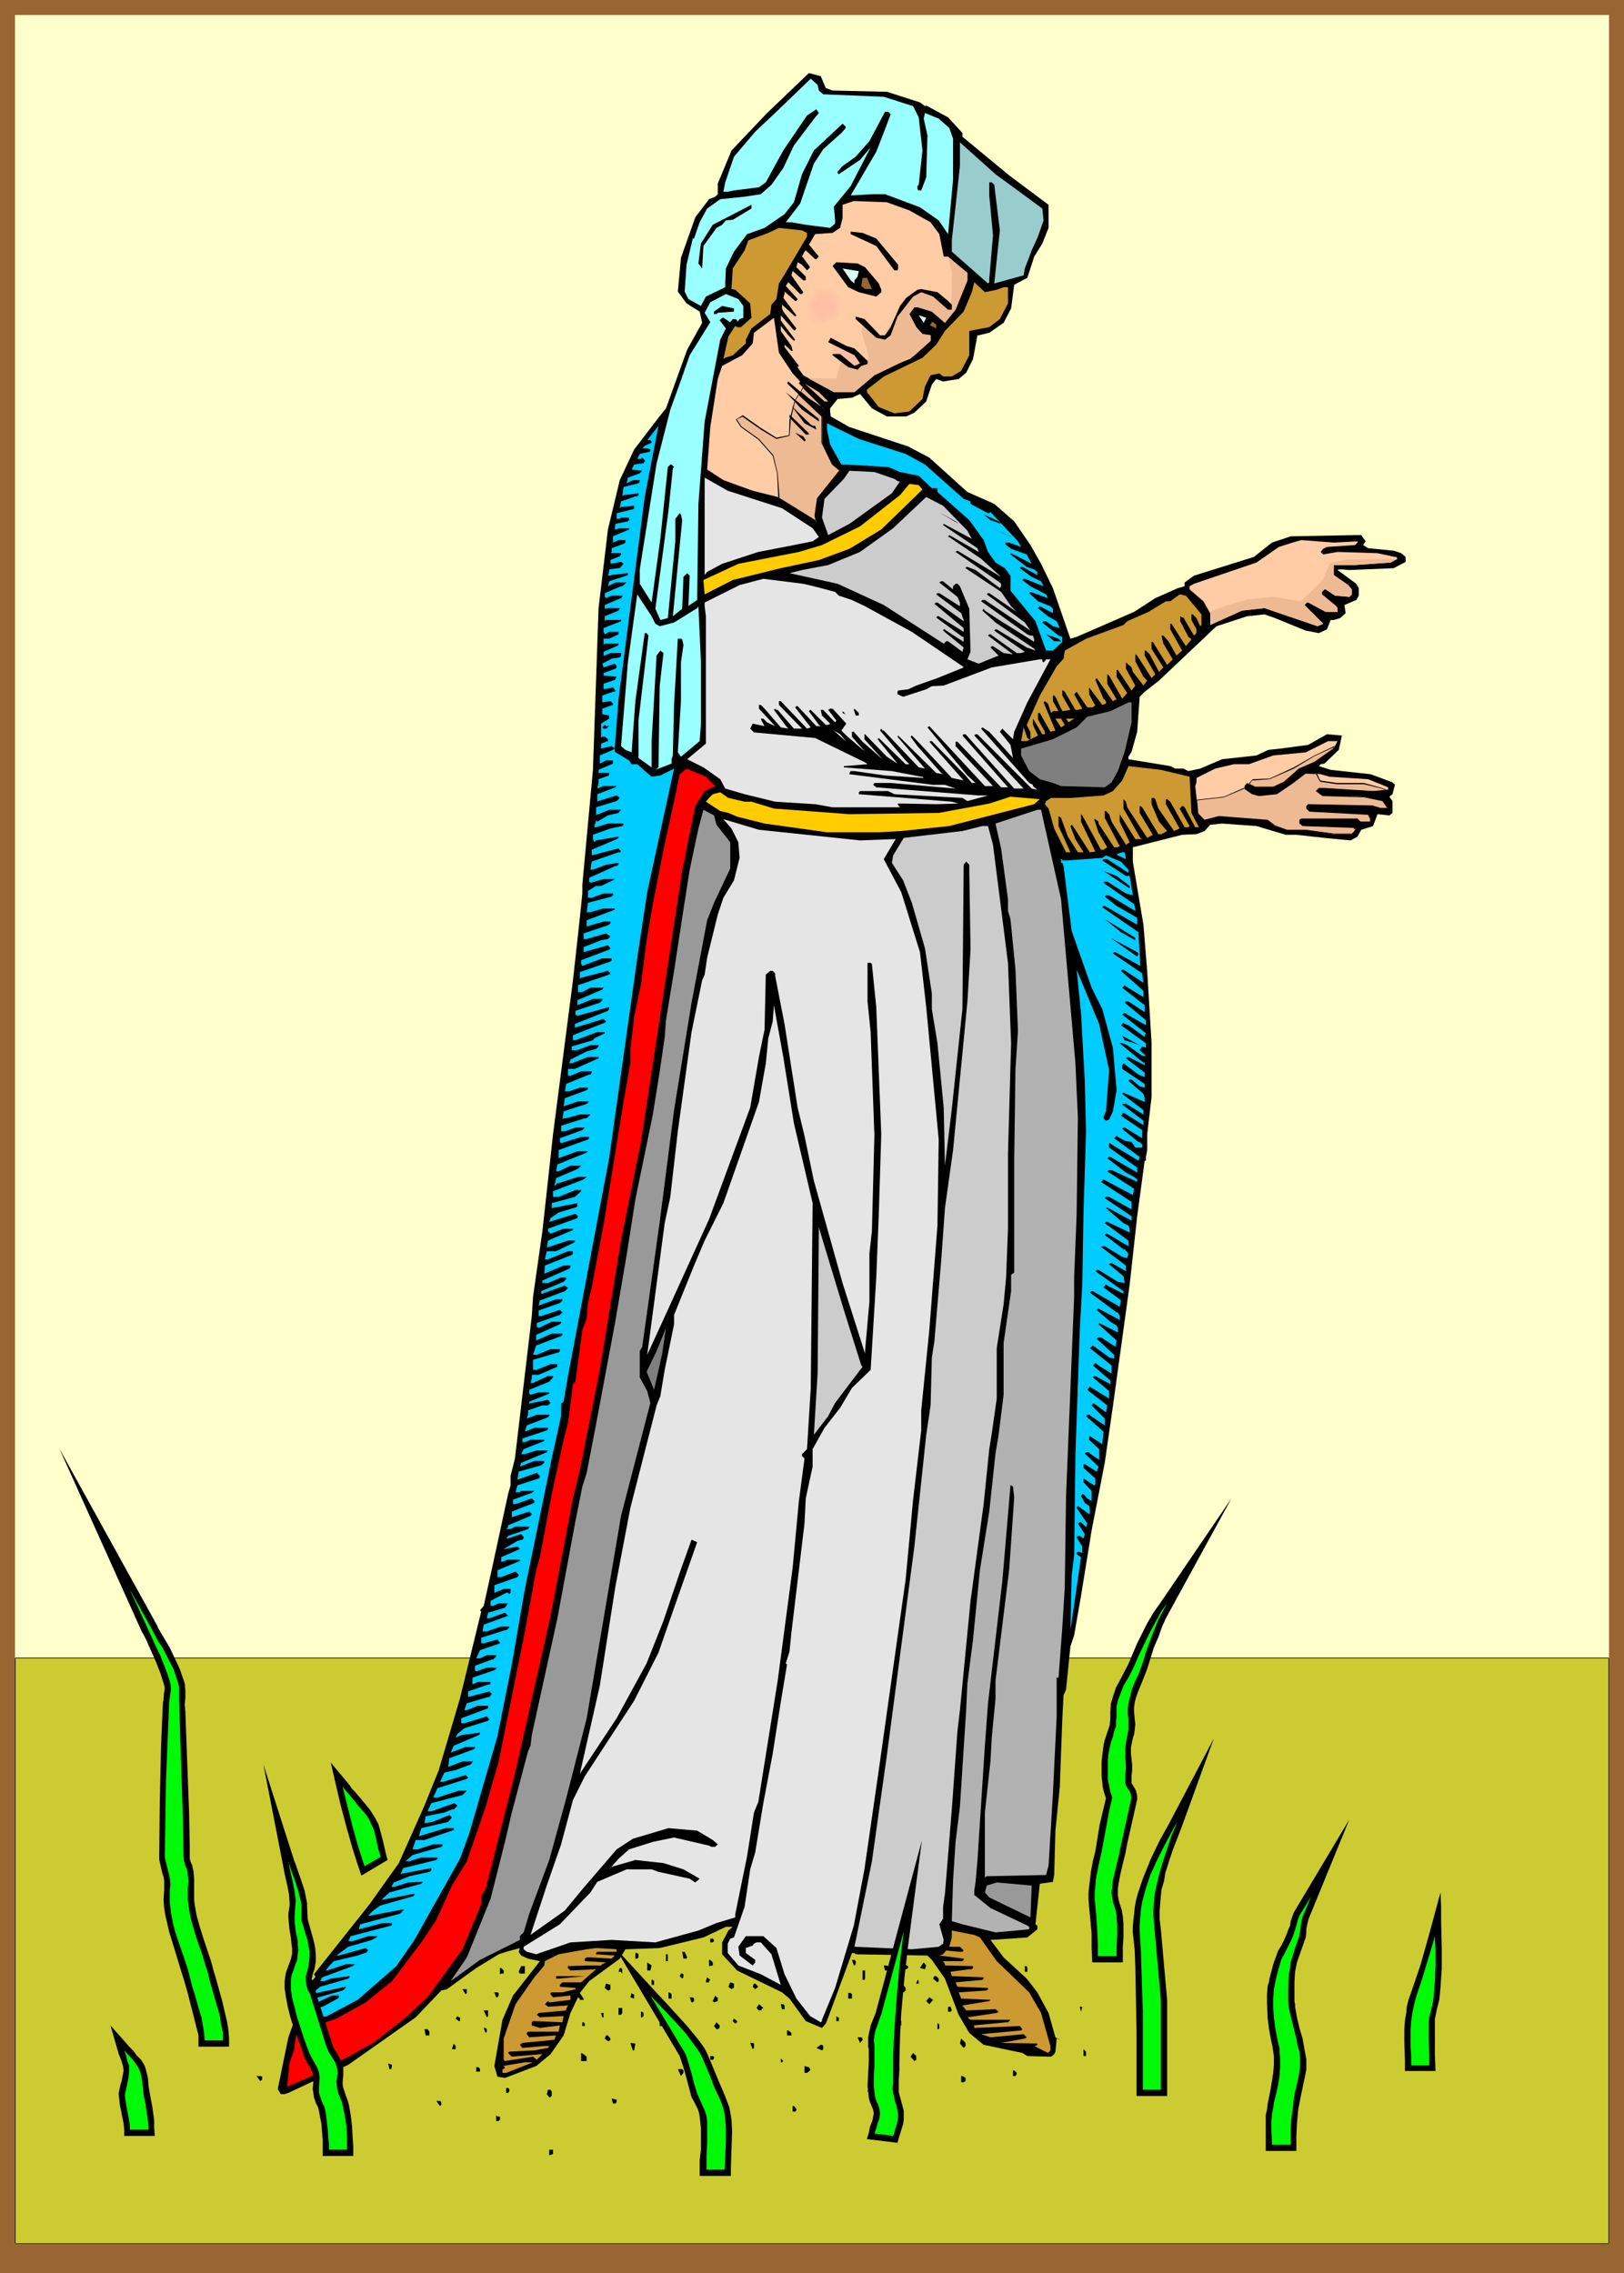 <?xml version="1.0" encoding="UTF-8" standalone="no"?>
<svg
   version="1.0"
   width="111.24mm"
   height="155.668mm"
   id="svg196"
   sodipodi:docname="Noblewoman 2.wmf"
   xmlns:inkscape="http://www.inkscape.org/namespaces/inkscape"
   xmlns:sodipodi="http://sodipodi.sourceforge.net/DTD/sodipodi-0.dtd"
   xmlns="http://www.w3.org/2000/svg"
   xmlns:svg="http://www.w3.org/2000/svg">
  <rect width="100%" height="100%" fill="#333333" stroke="none"/>
  <sodipodi:namedview
     id="namedview196"
     pagecolor="#ffffff"
     bordercolor="#000000"
     borderopacity="0.25"
     inkscape:showpageshadow="2"
     inkscape:pageopacity="0.0"
     inkscape:pagecheckerboard="0"
     inkscape:deskcolor="#d1d1d1"
     inkscape:document-units="mm" />
  <defs
     id="defs1">
    <pattern
       id="WMFhbasepattern"
       patternUnits="userSpaceOnUse"
       width="6"
       height="6"
       x="0"
       y="0" />
  </defs>
  <path
     style="fill:#996532;fill-opacity:1;fill-rule:evenodd;stroke:none"
     d="M 0,0 H 420.436 V 588.353 H 0 Z"
     id="path1" />
  <path
     style="fill:#ffffcc;fill-opacity:1;fill-rule:evenodd;stroke:none"
     d="M 3.878,3.878 H 416.558 V 475.401 H 3.878 Z"
     id="path2" />
  <path
     style="fill:#cccc32;fill-opacity:1;fill-rule:evenodd;stroke:none"
     d="M 3.878,429.024 H 416.558 V 580.758 H 3.878 Z"
     id="path3" />
  <path
     style="fill:#000000;fill-opacity:1;fill-rule:evenodd;stroke:none"
     d="m 4.04,429.024 -0.162,0.162 H 416.558 l -0.162,-0.162 v 151.734 l 0.162,-0.162 H 3.878 l 0.162,0.162 V 429.024 H 3.878 V 580.758 H 416.558 V 429.024 H 3.878 Z"
     id="path4" />
  <path
     style="fill:#000000;fill-opacity:1;fill-rule:evenodd;stroke:none"
     d="m 213.773,22.784 1.777,0.646 14.058,0.323 8.564,2.747 1.293,0.97 0.323,-0.162 5.655,3.07 3.716,4.04 v 0.97 l 12.119,10.019 10.18,7.595 v 5.979 l -1.616,4.04 -2.101,3.393 -1.777,5.494 -3.393,1.778 -0.808,6.14 -1.939,3.717 -3.716,2.585 -2.747,0.646 h -0.323 l -1.131,6.14 -1.777,3.555 -1.939,1.616 -4.04,0.646 -1.777,-0.646 -1.131,1.454 -1.454,4.363 -3.07,2.909 -2.101,0.97 h -5.009 l -3.878,-2.101 -3.07,-3.717 -2.101,0.97 -3.716,0.323 -1.939,2.424 v 0.808 l 0.162,1.293 4.847,2.747 15.189,5.009 5.494,2.909 9.856,8.888 6.948,3.07 5.171,4.525 4.201,6.14 2.747,4.848 3.07,6.302 3.07,8.888 1.454,4.201 1.616,-0.485 14.866,-6.464 5.494,-3.555 5.817,-2.585 1.777,-0.485 v -0.97 l 2.424,-1.778 15.512,-4.848 4.686,-3.717 4.847,-1.616 16.643,-0.323 h 1.616 l 1.131,1.616 -0.646,0.97 1.293,0.808 6.625,0.646 1.939,0.646 1.131,0.97 v 1.293 l -3.07,1.616 -11.472,0.485 -1.777,-0.162 h -0.969 l -0.323,0.162 4.847,3.555 0.646,1.131 v 1.939 l -0.646,1.131 -3.07,1.293 0.323,2.101 -1.454,1.293 -1.616,0.485 h -0.808 l -0.646,1.616 -0.323,0.808 -2.101,0.97 -3.393,-0.646 -7.918,-3.232 -2.747,-0.97 -4.524,0.485 -7.918,2.585 -14.866,14.058 -3.716,2.909 -1.293,1.293 -0.646,9.049 -1.454,5.171 -0.808,1.293 v 0.646 l 10.826,1.778 1.293,0.646 h 2.101 l 1.293,0.646 3.07,-0.646 5.655,-2.424 8.887,-0.97 3.07,-1.454 3.07,-0.323 7.271,-0.97 4.847,-2.747 3.878,0.323 -0.808,3.717 -3.716,3.555 -0.969,0.162 -0.485,0.485 3.07,0.97 10.341,1.131 5.655,2.101 0.646,0.646 -0.646,2.424 -0.808,0.646 0.808,1.131 v 3.07 l -0.808,0.646 -3.07,-0.323 -1.131,3.07 -3.07,0.97 -0.969,1.778 -1.777,0.97 -6.786,-0.646 -7.271,-0.808 h -2.747 l -7.594,-2.262 -8.887,-0.646 -3.07,0.323 -1.454,1.616 -2.101,0.808 -3.716,0.162 -12.765,3.232 v 3.717 l 2.747,16.321 0.969,11.958 1.131,18.583 v 14.058 l -1.131,9.695 v 4.04 l -0.323,1.778 v 0.97 h -0.323 l -1.939,14.382 -1.939,17.613 -4.363,31.672 -2.101,14.543 -3.393,17.452 -2.747,16.967 -1.777,10.18 -0.969,2.909 -1.131,11.15 -0.646,1.454 -0.323,6.302 -0.646,17.452 -1.131,11.311 -0.323,11.473 -0.323,1.778 -3.393,0.485 -1.131,10.503 0.485,0.323 v 0.97 l -2.585,2.101 -4.686,0.323 -4.847,0.323 3.393,4.525 5.979,5.494 2.747,3.555 2.908,5.333 1.777,6.302 1.131,0.646 -0.323,-0.323 h -0.485 l -0.323,3.393 -0.323,0.646 -0.808,0.646 -6.14,-0.162 -1.293,-0.808 -10.018,-2.101 -3.716,-3.07 -2.747,-4.686 -3.555,-9.372 -3.393,-4.848 -1.131,-1.131 -18.582,-0.323 -0.323,-0.323 h -0.646 l -6.14,16.644 -0.646,1.616 -0.969,1.131 -4.201,-1.778 -4.201,-5.817 -1.939,-1.616 -11.634,-5.656 -3.878,-4.201 v -3.07 l 1.616,-3.07 1.131,-0.97 h -1.777 l -5.817,2.747 -11.311,2.747 -8.887,0.323 -1.454,2.424 -7.918,5.817 -2.424,3.07 0.969,1.454 v 0.323 h -0.969 v -0.323 l -0.485,-0.323 -1.939,4.04 -1.777,5.817 -3.393,4.848 -3.716,3.07 -8.079,3.07 -1.939,-0.323 -0.808,-2.747 2.101,-11.958 2.747,-6.302 6.948,-8.888 -3.07,-0.646 -1.777,-0.808 -0.646,-0.97 0.323,-0.97 -3.555,0.97 -1.939,0.646 -5.817,3.555 -7.594,5.494 -1.454,0.323 -6.625,6.948 -17.451,12.281 -15.512,7.272 -0.969,0.323 h -0.969 l -0.808,-1.293 2.747,-13.412 3.393,-9.372 2.424,-4.525 v -0.97 h 0.485 l 0.646,-0.646 v -0.323 l -0.323,-0.485 10.018,-12.604 4.363,-5.494 7.594,-10.665 6.625,-14.866 3.716,-9.211 5.494,-18.583 5.494,-22.461 -0.323,-0.323 0.969,-1.131 2.424,-10.988 3.878,-17.937 0.646,-2.262 v -2.424 l 1.131,-4.525 4.363,-36.843 0.323,-5.009 2.424,-16.967 2.747,-25.047 5.171,-39.913 1.777,-16.159 0.646,-6.302 v -2.262 l 2.747,-29.733 1.454,-41.852 2.424,-20.36 3.07,-12.766 3.716,-7.918 6.302,-8.241 1.939,-2.424 5.494,-15.19 3.878,-6.948 -0.646,-2.909 -3.393,-2.101 -2.262,-3.07 0.808,-8.726 3.716,-10.503 3.555,-4.686 1.616,-0.646 0.646,-0.646 v -2.747 l 3.555,-8.564 9.21,-9.695 10.826,-10.342 3.07,0.808 z"
     id="path5" />
  <path
     style="fill:#99ffff;fill-opacity:1;fill-rule:evenodd;stroke:none"
     d="m 211.995,23.431 1.131,0.97 15.673,0.646 7.594,2.424 1.454,2.909 0.969,8.564 -0.969,8.888 -0.323,0.323 v 0.808 l 0.323,0.323 h 0.646 l 1.293,-3.393 0.323,-10.827 -0.969,-4.363 0.323,-1.454 3.555,1.454 2.747,2.424 0.969,2.747 v 10.665 l -1.293,14.058 -2.424,-3.555 -4.847,-3.393 -9.049,-3.393 h -3.07 l -5.817,0.323 6.625,-11.311 2.262,-5.817 1.454,-3.878 -0.646,-0.646 h -0.808 l -4.04,7.595 -3.555,4.04 -3.393,2.424 -1.293,1.454 v 0.323 l 0.323,0.323 5.494,-3.717 2.747,-3.232 -5.171,10.019 -4.363,5.333 0.323,3.393 v 0.97 l -1.293,1.131 -6.302,-0.808 -3.716,-0.646 h -1.454 l 3.716,-4.848 3.555,-10.342 2.424,-3.717 4.686,-4.201 1.131,-1.293 v -0.323 l -0.808,-0.808 -7.433,6.948 -3.07,6.14 -2.101,7.272 -2.424,3.07 -5.171,3.555 -4.524,1.616 -3.393,4.525 -2.101,4.363 -0.162,3.878 v 0.97 l -5.009,2.424 -1.293,2.424 -3.232,-1.778 -0.969,-1.939 0.485,-6.948 1.616,-6.787 h 0.323 l 1.454,-4.201 1.939,-3.555 3.393,-2.424 6.302,-0.646 4.201,-0.646 2.747,-2.424 3.07,-4.363 2.747,-5.817 5.494,-7.272 0.969,-1.131 -0.646,-0.97 -2.424,1.616 -6.14,9.049 -4.524,8.241 -1.777,1.293 -6.463,0.808 -1.616,0.323 h -1.131 l 0.485,-2.424 2.262,-6.625 5.494,-6.464 5.817,-5.494 8.564,-8.241 1.777,1.616 z"
     id="path6" />
  <path
     style="fill:#99cccc;fill-opacity:1;fill-rule:evenodd;stroke:none"
     d="m 269.841,53.971 0.323,3.07 -1.454,4.201 -1.616,3.555 -1.777,4.686 -0.323,1.778 -7.594,2.101 1.454,-13.735 -1.454,-11.796 -0.646,-0.646 h -0.646 v 3.393 l 0.969,10.342 -0.969,11.311 v 0.808 l -0.323,0.323 -9.372,-8.241 v -2.909 l 2.101,-19.229 v -6.14 l 9.21,8.241 z"
     id="path7" />
  <path
     style="fill:#ffcca5;fill-opacity:1;fill-rule:evenodd;stroke:none"
     d="m 235.425,54.456 5.494,3.07 2.262,3.07 1.131,5.817 h 1.131 l 5.009,4.201 v 1.939 l -3.07,7.595 -2.747,3.393 -3.393,-2.909 -3.716,-1.131 h -0.808 l -1.293,1.778 1.777,3.393 1.616,1.778 2.101,0.323 v 1.454 l -4.524,4.04 -10.018,4.848 -5.171,4.363 h -5.332 l -7.918,-4.363 -2.101,-2.909 0.646,0.808 0.323,-0.323 -3.716,-4.848 v -0.646 l 1.777,1.616 h 0.323 l -0.323,-1.293 -2.747,-3.878 v -1.293 l 1.939,2.424 1.454,1.454 0.323,-0.323 -3.393,-4.525 -0.323,-0.485 v -1.293 l 3.393,3.878 h 0.323 l 0.323,-0.485 -3.393,-4.363 -0.323,-0.808 v -0.97 l 3.393,3.07 0.323,-0.323 -3.393,-4.525 0.323,-0.97 v -0.646 l 2.747,2.424 h 0.323 l 0.323,-0.485 -3.07,-3.393 0.646,-0.97 3.07,3.07 h 0.485 l 0.323,-0.485 -3.07,-4.363 0.323,-1.131 2.747,2.424 h 0.646 v -0.97 l -2.424,-2.424 0.323,-1.293 1.131,0.646 1.293,1.454 0.808,-0.808 -1.777,-2.424 -0.323,-0.323 0.646,-1.293 0.323,-0.323 2.424,2.262 h 0.323 l 0.646,-0.646 -2.262,-2.747 -0.323,-0.323 1.616,-2.747 4.524,-0.323 1.939,-1.293 0.646,-2.585 v -3.393 l 2.908,-0.97 8.564,0.323 z"
     id="path8" />
  <path
     style="fill:#000000;fill-opacity:1;fill-rule:evenodd;stroke:none"
     d="m 189.697,56.88 -1.777,0.162 -0.969,1.131 -1.454,0.808 -3.393,4.686 -0.323,5.817 -0.969,-1.293 0.646,-5.171 3.07,-4.848 10.018,-5.171 v 0.97 z"
     id="path9" />
  <path
     style="fill:#cc9932;fill-opacity:1;fill-rule:evenodd;stroke:none"
     d="m 208.925,60.273 v 0.97 l -6.14,10.342 -1.131,1.778 -0.646,4.04 -1.293,1.454 -0.323,2.424 -4.847,3.717 -1.454,2.909 v 0.97 l -3.393,3.07 -1.939,0.646 -0.485,0.323 1.293,-5.817 1.777,-2.747 0.485,0.323 h 0.969 l 2.747,-2.424 -0.323,-3.717 -3.878,-3.555 -0.969,-0.162 0.323,-5.333 3.07,-4.686 0.969,-2.585 5.171,-1.939 2.747,-1.293 5.979,0.646 z"
     id="path10" />
  <path
     style="fill:#000000;fill-opacity:1;fill-rule:evenodd;stroke:none"
     d="m 226.861,61.728 5.655,6.787 v 0.97 l -0.162,0.485 h -0.808 l -4.686,-6.302 -6.625,-3.07 v -0.646 l 3.07,0.323 z"
     id="path11" />
  <path
     style="fill:#000000;fill-opacity:1;fill-rule:evenodd;stroke:none"
     d="m 223.952,69.161 3.555,4.201 0.646,1.616 v 0.646 l -1.293,1.131 -4.524,-1.131 -2.747,-1.293 -4.04,-5.494 0.969,-0.97 5.494,0.323 z"
     id="path12" />
  <path
     style="fill:#dbffff;fill-opacity:1;fill-rule:evenodd;stroke:none"
     d="m 222.336,70.131 -0.323,1.454 -0.808,0.97 v 0.808 l -0.969,-0.808 -2.101,-3.07 3.878,0.646 z"
     id="path13" />
  <path
     style="fill:#996532;fill-opacity:1;fill-rule:evenodd;stroke:none"
     d="m 225.73,74.817 h -1.777 l -0.969,-0.808 0.323,-2.101 h 1.131 z"
     id="path14" />
  <path
     style="fill:#cc9932;fill-opacity:1;fill-rule:evenodd;stroke:none"
     d="m 258.046,74.978 1.777,-0.646 h 1.131 v 4.201 l -2.101,4.04 -2.747,2.101 -5.171,0.97 v 6.302 l -2.101,4.04 -2.424,1.454 h -2.262 l -0.969,-0.808 -2.262,0.485 -1.454,2.909 -0.646,3.232 -3.393,3.232 -3.878,0.485 -4.04,-1.616 -3.07,-3.878 v -0.646 l 4.363,-3.393 10.018,-4.848 3.555,-3.393 2.262,-3.555 4.847,-5.009 2.101,-5.009 0.646,-2.585 2.747,2.585 z"
     id="path15" />
  <path
     style="fill:#99ffff;fill-opacity:1;fill-rule:evenodd;stroke:none"
     d="m 192.444,79.18 v 3.07 l -0.969,0.323 -0.646,0.808 v -0.485 l -0.485,-0.323 h -0.646 l -0.646,0.808 -1.777,-1.131 h -0.323 l -0.646,0.646 1.616,2.101 -1.454,2.909 -4.04,21.168 -1.616,21.33 -0.323,24.885 -1.939,1.293 -0.323,0.323 0.323,-7.918 -0.646,-0.646 -0.969,0.97 -0.323,8.241 -2.424,1.939 2.424,-24.885 -0.323,-1.454 -0.323,-0.323 -1.131,1.454 v 5.817 l -1.939,19.876 -1.939,0.485 -1.293,-2.909 3.393,-25.37 1.131,-10.988 0.323,-0.323 -0.646,-0.646 h -0.323 l -0.646,0.646 -1.939,18.583 -2.262,16.482 -3.07,-4.848 v -3.717 l 4.363,-27.47 3.555,-13.897 2.747,-7.595 2.262,-6.464 5.332,-8.564 -1.454,-2.424 1.454,-2.747 4.04,-2.101 3.232,1.293 z"
     id="path16" />
  <path
     style="fill:#000000;fill-opacity:1;fill-rule:evenodd;stroke:none"
     d="m 190.02,80.634 -4.201,0.323 -0.323,0.323 h -0.646 v -0.646 l 2.101,-1.454 3.07,0.646 z"
     id="path17" />
  <path
     style="fill:#dbffff;fill-opacity:1;fill-rule:evenodd;stroke:none"
     d="m 239.141,83.543 -1.293,-1.939 1.939,0.646 z"
     id="path18" />
  <path
     style="fill:#ffcca5;fill-opacity:1;fill-rule:evenodd;stroke:none"
     d="m 205.209,96.631 1.939,2.101 -0.323,0.485 6.625,6.787 -4.04,-2.747 -5.332,-4.525 -0.323,0.485 9.049,8.564 v 6.787 l 2.747,5.656 1.939,1.616 -5.817,7.272 -0.646,4.363 0.323,1.454 -10.018,-6.302 -6.463,-1.616 -7.594,-2.747 -4.201,-2.747 0.808,-10.988 1.939,-12.443 1.131,-3.393 5.171,-2.747 2.747,-3.07 0.323,-2.747 5.171,-3.878 1.293,9.049 z"
     id="path19" />
  <path
     style="fill:#996532;fill-opacity:1;fill-rule:evenodd;stroke:none"
     d="m 242.373,84.027 v 0.97 l -1.616,-0.808 0.485,-0.808 h 0.323 z"
     id="path20" />
  <path
     style="fill:#00ccff;fill-opacity:1;fill-rule:evenodd;stroke:none"
     d="m 234.455,117.477 5.009,2.747 10.018,8.888 1.777,0.646 v 0.646 l 4.524,2.424 h 0.323 l 0.323,-0.323 7.11,7.595 0.808,1.454 -3.07,-1.131 h -0.808 l -0.323,0.323 1.616,1.293 4.04,1.454 1.293,2.424 -5.332,-2.747 -0.162,0.323 4.201,3.232 1.939,0.646 0.808,0.646 v 0.808 l -3.878,-2.101 h -0.323 l -0.323,0.323 3.07,2.262 2.424,1.131 0.646,1.293 -4.847,-1.939 h -0.323 l -0.323,0.323 2.101,1.616 4.04,2.101 0.485,0.97 -4.524,-1.616 -0.323,0.323 2.262,2.101 3.232,1.293 0.646,0.646 v 1.131 l -3.393,-1.778 -0.485,0.485 2.585,2.101 2.262,1.293 0.808,1.778 -1.777,-0.485 -1.777,-1.293 h -0.646 l -0.323,0.323 4.201,3.393 0.969,0.323 v 1.293 l -2.424,2.262 h -1.777 l -2.747,-7.595 -6.463,-7.918 v -3.878 l -1.454,-1.939 -2.424,-1.454 -1.939,-2.747 -1.131,-3.07 -3.716,-5.171 -8.241,-7.272 v -0.97 h -1.454 l -3.393,-3.232 -4.847,-0.97 -3.07,-1.293 -10.826,-0.646 h -1.293 l -2.908,-5.171 -0.808,-3.878 v -1.616 l 8.241,4.04 z"
     id="path21" />
  <path
     style="fill:#00ccff;fill-opacity:1;fill-rule:evenodd;stroke:none"
     d="m 160.127,180.982 -0.969,12.443 v 1.131 l 3.716,2.262 0.646,0.97 h 1.454 l 3.716,3.232 2.262,-0.323 3.555,-1.778 -6.948,31.995 -2.585,17.129 -7.271,51.709 -10.664,56.395 -1.131,6.625 -0.646,0.485 v 3.232 l -2.424,10.988 -6.948,33.773 -3.393,19.553 -3.716,18.583 -7.271,25.047 -2.424,6.625 -11.795,21.007 -4.686,6.787 -10.018,8.726 -7.918,4.201 -6.948,1.616 0.969,-3.07 4.847,-0.97 3.878,-2.101 0.323,-0.323 v -0.485 h -1.777 l -5.494,2.585 h -0.646 l 0.323,-1.454 8.564,-2.424 0.808,-0.646 v -0.323 l -7.594,1.616 H 81.599 l -0.323,0.323 -0.323,-0.323 1.939,-1.616 7.271,-2.101 0.323,-0.323 v -0.323 l -4.847,0.646 -1.616,0.646 h -1.131 l 0.485,-0.97 7.918,-2.909 0.646,-0.485 h -2.424 l -4.847,1.616 h -0.323 l 0.969,-1.293 1.131,-1.131 6.14,-1.454 1.777,-0.646 h 0.323 l 0.646,-0.646 -0.646,-0.646 -6.948,1.939 h -0.646 l 3.07,-2.262 6.14,-1.778 1.131,-0.646 0.323,-0.323 h -2.424 l -4.04,1.293 h -1.131 l 0.646,-1.293 10.503,-2.747 0.162,-0.323 v -0.323 h -2.424 l -6.14,1.616 0.323,-1.293 10.341,-2.747 0.808,-0.808 v -0.323 l -8.402,1.616 h -0.646 l 1.293,-1.293 1.777,-1.293 8.564,-2.424 0.323,-0.323 v -0.323 l -8.564,1.616 2.101,-1.939 8.241,-2.262 0.323,-0.323 v -0.162 l -3.716,0.162 -3.555,1.131 h -0.808 l 0.646,-1.131 4.04,-1.616 5.171,-1.131 0.485,-0.323 v -0.646 l -7.756,1.454 -0.323,0.323 0.808,-1.778 8.564,-2.101 0.323,-0.323 v -0.323 h -4.201 l -3.07,0.97 h -0.969 l 1.777,-1.616 7.433,-2.101 0.323,-0.323 v -0.323 h -2.424 l -4.04,1.293 h -1.293 l 0.808,-2.424 h 2.262 l 7.594,-2.585 v -0.485 h -2.101 l -6.948,2.101 0.646,-2.101 6.948,-1.616 0.969,-1.131 -0.646,-0.646 -4.363,1.778 -2.101,0.323 0.323,-1.778 4.847,-0.97 1.939,-0.808 h 0.485 l 0.969,-0.97 -0.808,-0.646 -5.979,2.101 h -0.969 l 0.969,-2.101 8.079,-2.101 1.131,-1.131 h -2.101 l -5.494,1.778 h -1.131 l 1.131,-2.424 7.594,-2.424 0.323,-0.323 -0.646,-0.646 -5.979,1.778 h -0.646 l 1.131,-2.424 2.908,-0.646 3.878,-1.454 0.646,-0.808 h -2.747 l -3.716,1.454 0.323,-2.262 6.14,-2.262 0.485,-0.323 v -0.323 h -2.424 l -3.878,1.454 0.808,-1.778 6.463,-2.747 0.323,-0.323 v -0.323 l -4.847,0.646 -1.454,0.646 0.485,-0.97 1.777,-1.454 6.14,-1.939 0.323,-0.323 -0.646,-0.808 -5.817,1.778 h -0.808 v -1.293 l 6.948,-2.585 v -0.646 h -2.747 l -2.747,1.131 h -0.646 l 0.646,-1.778 5.494,-1.616 h 0.323 l 0.646,-0.808 -0.646,-0.646 -5.494,1.454 v -1.454 l 5.171,-1.778 h 0.323 l 0.323,-0.323 v -0.323 h -3.393 l -1.293,0.646 v -1.778 l 5.655,-1.939 0.485,-0.323 v -0.323 h -2.424 l -2.747,0.97 -0.323,-0.323 v -1.131 l 4.363,-1.616 h 0.323 l 0.808,-0.808 v -0.323 h -2.424 l -1.777,0.808 h -0.97 l 0.97,-2.101 5.171,-1.778 v -0.162 l -0.646,-0.808 -3.555,0.97 h -0.646 v -1.454 l 6.14,-1.939 h 0.323 l 0.808,-0.646 v -0.323 h -2.101 l -3.716,1.293 h -1.131 l 0.323,-1.778 5.817,-2.101 0.485,-0.162 -0.808,-0.808 -4.04,1.454 h -0.646 l 0.323,-1.454 4.363,-1.293 0.808,-1.131 h -2.424 l -1.454,0.646 h -0.646 v -1.293 l 4.04,-2.101 h 0.485 l 0.323,0.323 0.323,-0.323 v -0.97 h -1.777 l -2.424,0.97 v -1.939 l 5.979,-2.101 0.323,-0.485 v -0.162 l -0.808,-0.808 -3.716,1.454 h -0.969 v -1.778 l 5.817,-2.424 v -0.323 h -3.07 l -1.777,0.646 v -1.293 l 4.847,-2.101 -0.646,-0.646 -3.232,0.646 h -0.323 l 3.555,-2.101 1.293,-0.323 0.323,-0.323 v -0.323 l -0.646,-0.808 -3.393,1.131 h -0.485 l 0.485,-0.646 5.171,-1.778 0.323,-0.485 v -0.162 h -3.555 l -1.293,0.646 h -1.131 l 0.485,-0.485 v -0.485 l 5.817,-2.424 0.323,-0.485 -0.646,-0.646 -4.524,1.454 v -1.454 l 5.817,-2.262 v -0.485 l -0.646,-0.646 -4.201,1.454 h -0.646 v -1.131 l 4.847,-1.778 0.646,-0.485 h -3.393 l -0.323,0.323 h -1.131 l 0.485,-1.778 5.494,-1.778 0.323,-0.323 v -0.323 l -0.808,-0.808 -5.009,1.778 0.323,-2.101 5.817,-1.616 0.808,-0.646 v -0.485 h -2.585 l -3.716,1.454 0.323,-0.97 6.625,-2.747 0.323,-0.485 h -2.908 l -3.07,0.97 h -0.969 l 0.646,-1.293 5.332,-2.101 v -0.323 h -3.555 l -1.454,0.646 h -0.646 v -0.97 l 6.302,-2.101 0.323,-0.323 v -0.323 h -3.555 l -2.424,0.97 0.485,-1.616 5.494,-2.101 0.323,-0.323 v -0.323 h -3.232 l -2.585,0.97 0.323,-0.97 v -1.131 l 3.716,-1.293 h 1.454 l 0.646,-0.646 -0.646,-0.808 -4.847,0.97 v -0.485 l 5.171,-2.101 v -0.323 h -2.747 l -2.101,0.646 -0.323,-0.323 v -0.97 l 5.171,-2.101 0.969,-1.131 v -0.323 h -1.293 l -3.878,1.778 h -0.646 l 0.323,-1.131 v -0.97 h 1.777 l 4.847,-2.101 v -0.646 h -1.777 l -3.555,1.454 h -0.969 v -2.585 l 6.625,-1.939 0.323,-0.323 v -0.485 h -2.424 l -3.555,1.454 h -0.969 l 0.808,-2.424 6.463,-2.424 0.323,-0.323 v -0.323 h -2.747 l -4.04,1.778 v -1.454 l 6.14,-2.747 0.323,-0.323 v -0.323 h -2.424 l -3.393,1.616 -0.485,-0.323 v -0.97 l 5.979,-2.101 0.646,-0.646 -0.646,-0.646 -4.847,1.616 h -0.646 v -1.454 l 5.494,-1.939 0.646,-0.646 v -0.323 h -1.616 l -4.524,1.616 0.323,-1.293 6.463,-2.424 0.808,-0.808 -0.808,-0.646 -5.817,2.101 h -0.323 v -0.646 l 5.817,-2.424 0.646,-0.646 v -0.485 h -1.293 l -3.393,1.454 h -1.454 v -0.646 l 6.948,-3.07 0.323,-0.485 v -0.323 h -1.777 l -5.009,2.101 0.162,-2.101 6.948,-2.747 0.323,-0.323 v -0.646 h -1.293 l -5.171,2.101 h -0.808 l 0.485,-2.101 h 2.424 l 4.363,-2.101 0.485,-0.323 v -0.323 h -1.777 l -4.847,1.616 h -0.323 l -0.323,0.323 0.323,-1.939 6.463,-2.747 v -0.323 h -2.424 l -3.393,1.293 -0.646,-0.646 v -0.646 l 7.594,-2.747 0.162,-0.485 -0.646,-0.646 -6.786,2.101 0.323,-0.97 2.101,-1.454 4.363,-1.293 0.485,-0.323 v -0.808 l -6.625,1.293 v -1.293 l 5.979,-1.616 1.616,-1.454 v -0.323 h -1.454 l -4.363,1.778 h -1.454 v -1.454 l 7.918,-3.07 0.808,-0.646 h -2.262 l -5.009,1.616 h -0.323 l -0.808,0.808 0.485,-2.101 5.655,-2.424 0.808,-0.808 h -2.747 l -3.07,1.454 h -0.646 l 0.323,-1.778 7.594,-3.07 0.323,-0.323 h -2.747 l -4.847,1.778 v -2.101 l 7.594,-2.747 0.323,-0.323 v -0.323 h -2.101 l -5.171,1.616 -0.323,-0.323 v -0.97 l 5.817,-2.101 0.646,-0.646 h -2.424 l -2.747,0.97 h -0.969 v -1.454 l 6.14,-1.939 h 0.485 l 0.969,-0.97 h -2.747 l -3.555,0.97 h -0.646 l -0.323,0.323 0.323,-2.101 5.979,-1.939 0.646,-0.646 h -2.908 l -3.716,1.293 0.323,-2.101 5.655,-2.101 0.323,-0.323 v -0.323 h -2.101 l -2.747,0.97 h -1.131 l 0.323,-1.778 v -0.162 l 5.979,-2.424 h 0.323 l 0.323,-0.485 v -0.323 h -2.747 l -2.747,1.131 h -0.646 v -1.778 h 1.777 l 6.14,-2.747 v -0.323 h -2.747 l -4.201,1.616 h -0.646 l 0.323,-0.97 4.201,-2.101 2.424,-0.646 0.646,-0.646 v -0.323 h -2.101 l -3.393,1.293 h -1.454 v -0.97 l 5.494,-1.616 0.323,-0.485 2.747,-1.293 v -0.323 h -1.939 l -5.655,2.101 h -0.646 v -1.293 l 8.241,-3.232 0.323,-0.323 -0.646,-0.646 -7.433,2.262 v -0.97 l 8.564,-3.393 0.323,-0.485 v -0.485 l -8.241,2.262 -0.485,-0.323 v -0.97 l 6.302,-2.101 0.646,-0.646 v -0.323 h -2.424 l -4.04,1.616 v -1.293 l 6.463,-2.747 0.323,-0.485 h -3.393 l -2.101,1.131 h -1.131 v -1.778 l 8.079,-2.747 0.323,-0.323 -0.646,-0.646 -6.948,1.778 -0.323,0.323 v -1.778 l 7.918,-2.747 0.323,-0.323 v -0.485 h -2.424 l -5.171,1.939 -0.323,-0.485 v -0.97 l 7.271,-2.747 0.323,-0.323 -0.646,-0.808 -6.302,1.778 v -1.293 l 4.524,-1.778 1.777,-0.323 0.646,-0.646 -1.131,-0.808 -5.009,1.454 h -0.808 v -1.454 l 6.302,-2.101 0.646,-0.485 v -0.485 h -1.777 l -4.363,1.293 v -1.616 l 7.271,-2.747 v -0.323 h -2.908 l -3.393,0.97 h -0.969 l 0.323,-2.424 6.14,-1.616 0.323,-0.323 v -0.485 h -2.424 l -3.07,1.131 h -0.969 v -1.778 l 2.101,-1.293 h 1.293 l 3.07,-1.454 0.485,-0.323 h -2.908 l -3.393,0.97 -0.323,-0.323 v -0.97 l 6.786,-3.07 h 0.323 l 0.485,-0.323 v -0.485 l -3.232,0.485 -3.393,1.293 h -0.646 l 0.323,-2.101 6.948,-2.424 h 0.323 l 0.323,-0.162 -0.646,-0.808 -6.948,1.778 v -1.454 l 6.463,-2.747 0.485,-0.323 v -0.323 l -5.817,0.97 -0.485,0.485 -0.323,-0.808 v -1.131 l 4.524,-1.616 3.07,-0.646 0.323,-0.323 v -0.323 h -4.04 l -3.07,0.97 h -0.485 l 0.485,-1.778 0.323,0.323 2.747,-1.616 2.747,-0.646 0.646,-0.808 h -3.07 l -2.747,1.131 h -0.323 l -0.323,0.323 v -2.101 l 5.332,-1.616 0.808,-0.808 -0.808,-0.646 -4.686,1.454 -0.323,0.162 v -1.939 l 4.686,-1.778 0.323,-0.323 h -3.393 l -1.616,0.646 0.323,-1.454 v -0.97 l 2.747,-0.97 v -0.646 h -2.747 v -0.808 l 3.393,-1.454 0.323,-0.162 v -0.808 h -1.777 l -1.616,0.808 v -2.101 l 3.393,-1.454 0.485,-0.323 -0.808,-0.646 -2.747,0.646 v -1.293 l 1.293,-0.485 0.485,-0.162 v -0.485 l -0.808,-0.646 h -0.646 l -0.323,0.323 v -3.717 l 2.101,-1.293 v -0.808 l -1.777,-0.323 v -1.454 l 2.747,-0.97 v -0.323 l -0.646,-0.646 -2.101,0.323 v -1.778 l 2.747,-0.97 h 0.485 l 0.162,-0.323 -0.646,-0.808 -2.424,0.485 v -1.454 l 2.908,-0.97 0.485,-0.808 -3.393,-0.323 v -0.646 l 3.07,-1.131 0.323,-0.323 v -0.323 l -0.485,-0.646 -2.908,0.97 -0.323,-0.97 2.424,-1.293 2.101,-0.323 0.323,-0.485 v -0.646 h -2.747 l -1.454,0.646 h -0.323 v -0.97 l 3.393,-1.454 0.485,-0.323 v -0.323 h -3.555 l -0.323,0.323 v -1.616 h 1.454 l 2.424,-1.131 v -0.646 h -2.424 l -1.131,0.646 -0.323,-0.646 v -0.97 l 4.524,-1.778 v -0.323 h -3.878 l -0.323,0.323 v -1.293 l 3.555,-1.454 0.323,-0.485 v -0.162 h -3.07 l -0.485,0.162 h -0.323 v -0.97 l 4.201,-1.778 0.323,-0.323 v -0.323 h -2.747 l -1.454,0.646 -0.323,-0.323 v -0.97 l 4.201,-1.778 h 0.323 l 1.131,-0.97 h -2.908 l -1.939,0.97 0.323,-1.293 4.524,-1.454 0.323,-0.162 v -0.485 l -4.201,0.485 -0.323,0.162 h -0.646 l 0.323,-0.97 v -0.646 l 2.424,-0.323 h 0.323 l 0.969,-1.131 -0.646,-0.485 -2.747,0.485 v -0.97 l 2.424,-0.97 0.323,-0.485 v -0.323 h -2.747 l 0.323,-0.323 V 141.877 l 3.07,-1.131 0.485,-0.323 v -0.646 h -1.777 l -1.454,0.646 v -1.616 l 4.201,-1.778 v -0.323 h -2.747 l -0.485,0.323 H 159.158 l 0.162,-1.454 3.232,-0.646 0.323,-0.323 v -0.646 h -2.101 l -0.323,0.323 h -0.808 v -1.454 l 3.878,-0.97 h 0.323 l 0.323,-0.323 v -0.646 l -3.393,0.323 -0.323,0.323 0.323,-1.778 3.716,-1.293 h 0.485 l 0.323,-0.323 v -0.485 l -3.878,0.485 -0.323,0.323 0.323,-2.424 3.878,-0.97 0.323,-0.485 v -0.323 h -1.777 l -1.616,0.808 0.323,-1.454 3.07,-1.131 0.646,-0.646 -2.747,-0.323 0.646,-1.293 2.424,-0.323 0.323,-0.485 v -0.323 l -0.646,-0.646 -0.323,0.323 h -0.969 l 0.646,-1.293 2.262,-0.485 0.485,-0.162 v -0.485 l -0.808,-0.323 h -1.293 l 0.646,-0.646 1.777,-0.808 v -0.323 l -0.323,-0.323 h -0.808 l 2.908,-3.717 -3.555,18.421 z"
     id="path22" />
  <path
     style="fill:#cccccc;fill-opacity:1;fill-rule:evenodd;stroke:none"
     d="m 231.547,123.94 0.969,0.646 h 0.485 l -2.101,3.07 -10.988,7.918 -5.494,2.909 -1.616,-4.525 0.646,-4.848 5.009,-5.171 1.454,-2.101 6.463,0.323 z"
     id="path23" />
  <path
     style="fill:#e5e5e5;fill-opacity:1;fill-rule:evenodd;stroke:none"
     d="m 202.462,131.535 7.918,5.171 1.616,2.262 -1.616,1.131 -4.847,0.97 -9.21,1.778 -9.372,3.07 -3.878,2.101 -0.646,0.808 v -25.208 l 5.979,3.393 z"
     id="path24" />
  <path
     style="fill:#ffcc00;fill-opacity:1;fill-rule:evenodd;stroke:none"
     d="m 238.818,126.687 -10.664,10.342 -8.241,5.009 -7.918,2.909 -9.856,2.101 -12.442,3.07 -7.271,3.717 -0.323,-3.717 9.049,-4.201 15.673,-3.07 5.979,-1.778 9.856,-4.848 10.341,-8.08 2.424,-2.909 2.424,0.323 z"
     id="path25" />
  <path
     style="fill:#cccccc;fill-opacity:1;fill-rule:evenodd;stroke:none"
     d="m 250.452,137.352 1.131,2.101 -7.271,-3.878 -0.162,0.323 8.887,5.979 0.323,0.97 -7.594,-4.363 -0.323,0.323 8.564,5.817 5.171,4.686 -11.311,-6.787 -0.485,0.323 11.472,7.918 0.323,0.323 v 0.646 l -0.323,0.485 -6.302,-4.686 -2.101,-0.808 h -0.323 l -0.162,0.323 9.21,6.14 2.585,3.717 1.454,1.454 -7.11,-4.848 h -0.323 l -0.323,0.323 9.856,7.272 1.454,2.101 -11.795,-7.918 h -0.646 l -0.323,0.323 11.957,8.564 0.808,0.323 h 0.646 l 0.323,0.97 v 0.646 l -8.564,-5.333 -4.201,-2.747 -0.323,-0.485 -0.323,0.485 3.393,3.07 10.018,6.787 0.323,0.485 -2.262,-0.808 -7.756,-4.686 h -0.323 l -0.323,0.323 7.918,5.494 -0.969,0.323 h -1.131 l -6.786,-4.848 h -0.323 l -0.323,0.323 6.463,4.848 -2.424,-0.323 -2.747,-1.778 h -0.323 l -0.323,0.323 2.101,2.101 -5.171,2.101 -2.908,-1.131 0.808,-1.939 -0.323,-11.15 -2.424,-5.817 -0.646,-0.646 h -0.485 l -0.646,0.646 v 0.808 l -2.585,-2.101 h -0.485 l -0.485,0.323 4.686,3.717 0.646,1.454 v 0.97 l -5.332,-3.393 h -0.485 l -0.323,0.323 6.463,4.848 0.646,1.778 v 0.323 l -6.786,-4.848 h -0.323 l -0.485,0.323 7.594,6.302 v 0.97 l -6.463,-4.04 h -0.323 l -0.323,0.323 6.786,5.009 h 0.323 v 1.293 l -4.524,-2.909 -0.323,-0.323 h -0.323 l -0.162,0.323 5.332,4.363 -0.323,1.131 -3.716,-2.747 h -0.485 l -0.646,0.646 -15.512,-10.019 -11.957,-5.494 -12.442,-2.747 3.232,-0.808 6.786,-1.293 8.241,-3.393 8.564,-6.14 8.564,-8.08 4.363,2.262 z"
     id="path26" />
  <path
     style="fill:#000000;fill-opacity:1;fill-rule:evenodd;stroke:none"
     d="m 248.19,135.575 -5.171,-3.07 4.363,2.424 z"
     id="path27" />
  <path
     style="fill:#000000;fill-opacity:1;fill-rule:evenodd;stroke:none"
     d="m 259.177,135.575 -2.747,-0.97 -1.777,-1.454 3.878,1.778 z"
     id="path28" />
  <path
     style="fill:#000000;fill-opacity:1;fill-rule:evenodd;stroke:none"
     d="m 261.762,138.968 -4.363,-1.939 4.201,1.778 z"
     id="path29" />
  <path
     style="fill:#ffcca5;fill-opacity:1;fill-rule:evenodd;stroke:none"
     d="m 351.44,140.1 v 0.323 l -0.646,0.646 -7.271,0.485 -0.969,0.485 -0.646,0.808 0.646,0.646 3.716,-0.646 10.341,0.323 4.524,0.97 h 0.323 l 0.323,0.485 -1.777,0.97 -9.21,0.646 h -5.494 v 2.585 l 3.716,2.585 0.969,1.131 v 1.293 l -0.646,0.646 -3.716,-0.323 -2.424,-1.616 h -0.323 l -0.646,0.646 v 0.646 l 3.716,3.07 0.323,0.485 v 0.97 h -3.07 l -4.524,-2.424 h -0.323 l -0.646,0.646 4.847,4.848 -1.454,0.646 -13.734,-4.686 -5.817,0.646 -8.241,3.717 v -3.07 l -1.777,-3.07 -3.555,-3.07 v -0.808 l 1.131,-0.646 16.158,-5.494 5.817,-4.04 3.555,-1.131 2.262,-0.646 8.402,0.646 z"
     id="path30" />
  <path
     style="fill:#e5e5e5;fill-opacity:1;fill-rule:evenodd;stroke:none"
     d="m 210.703,151.734 5.494,1.454 0.969,0.97 3.393,1.131 3.393,1.616 12.119,6.625 13.088,8.888 0.323,0.323 -6.786,2.747 -5.494,1.939 -2.101,0.97 -2.585,0.323 -0.162,0.323 v 0.646 l 1.454,0.646 5.979,-1.939 1.454,-0.808 3.07,-0.162 12.442,-4.686 12.442,-2.101 h 0.646 v 0.485 l 0.323,0.323 0.323,-0.323 0.323,-0.485 h 1.131 l -5.979,11.15 -3.393,7.595 -0.323,1.939 -2.747,-2.747 -0.646,0.808 2.747,3.393 0.646,3.393 -6.14,-6.787 -1.777,-1.131 -0.323,0.323 12.442,14.058 0.969,0.485 v 0.323 l 1.131,0.97 -1.454,-0.323 -14.058,-14.058 h -0.485 l -0.323,0.323 12.765,13.735 h -2.424 l -12.603,-14.058 h -0.485 l -0.323,0.323 11.795,13.412 h -1.777 l -11.311,-11.796 h -0.485 v 1.131 l 9.695,10.342 h -2.101 l -14.381,-15.513 -0.485,0.323 10.341,12.443 2.101,1.939 h -0.969 l -1.616,-1.939 -8.725,-8.888 h -0.323 l -0.323,0.162 8.887,10.019 -3.07,-0.646 -8.887,-9.534 -1.454,-1.454 -0.323,0.323 1.777,2.424 6.14,6.948 0.485,0.323 -1.777,-0.323 -9.856,-9.695 -0.162,0.323 7.11,8.241 -1.616,-0.323 -9.049,-9.534 h -0.323 l -0.323,-0.485 -0.323,0.485 6.625,7.756 0.969,0.97 h -0.969 l -6.948,-6.787 -0.323,0.323 5.171,6.302 -2.747,-1.778 -5.655,-5.817 h -0.162 v 1.293 l 4.686,5.171 -5.171,-4.525 -2.262,-2.585 h -0.485 v 1.293 l 3.393,3.878 -4.847,-4.201 -1.293,-1.293 1.293,-1.778 -3.555,-3.878 h -0.646 l -0.485,0.323 2.101,2.747 -0.323,0.485 -3.07,-3.232 h -0.646 l 0.323,1.454 2.101,2.101 -0.485,0.323 h -0.646 l -3.878,-3.878 h -0.162 l -0.323,0.323 2.585,3.555 0.485,0.323 h -1.131 l -4.847,-5.171 h -0.323 l -0.323,0.323 4.04,5.171 -0.969,0.323 -6.786,-7.11 h -0.485 v 0.97 l 5.979,6.14 h -2.101 l -4.201,-4.848 h -0.323 l -0.323,-0.323 -0.323,0.323 3.393,4.525 0.323,0.323 -1.939,-0.323 -4.201,-4.848 -0.969,-0.97 h -0.485 v 0.97 l 4.201,4.525 -2.101,-0.97 -0.969,-0.97 h -0.485 l -0.162,0.162 0.969,1.778 -3.07,-0.646 -0.646,1.293 0.969,0.97 15.835,1.454 12.927,6.302 0.646,0.485 -6.14,0.485 v 0.323 l 12.442,0.97 7.594,1.454 h 0.323 l 0.323,0.323 -10.018,-0.646 -7.918,-1.131 h -0.969 l -0.323,0.485 v 0.323 l 21.652,2.747 h 3.07 l 2.747,0.97 -16.805,-1.454 h -4.201 l -0.323,0.485 0.808,0.646 26.499,2.101 h 2.424 l -5.332,1.454 -1.293,-0.808 -17.612,-0.97 -1.616,-0.808 h -7.271 l -0.323,0.323 v 0.485 l 24.076,1.939 1.777,0.485 -5.817,0.162 -8.564,-0.162 h -1.293 l -0.162,0.162 0.646,0.808 h 1.616 -19.067 l -4.524,-0.808 -10.341,-0.646 -7.918,-1.939 -5.009,-1.454 -1.293,-2.424 -4.363,-3.07 -4.201,-2.101 4.847,-4.04 v -32.965 l -0.323,-2.585 v -0.97 l 9.049,-4.525 6.14,-1.616 10.341,1.293 z"
     id="path31" />
  <path
     style="fill:#000000;fill-opacity:1;fill-rule:evenodd;stroke:none"
     d="m 252.552,151.411 2.908,2.101 z"
     id="path32" />
  <path
     style="fill:#99ffff;fill-opacity:1;fill-rule:evenodd;stroke:none"
     d="m 169.661,161.43 1.131,0.646 3.716,-0.97 5.979,-3.717 0.323,-0.485 0.646,14.22 v 16.482 l -0.323,4.201 -4.847,4.04 -0.808,-1.131 0.808,-13.25 v -10.019 l 0.646,-4.525 -0.323,-1.454 -0.323,-0.162 h -0.808 l -0.969,17.129 -0.323,13.089 -0.323,0.97 v 1.131 l -4.201,1.616 0.808,-0.646 0.323,-21.168 0.969,-8.403 -0.808,-0.646 -0.969,1.293 -1.293,22.3 v 6.625 l -3.393,-2.424 v -9.695 l 2.585,-21.976 -0.485,-0.646 h -0.485 l -2.424,17.613 -0.969,13.25 -1.616,-0.646 -1.131,-0.97 1.777,-21.653 2.424,-17.613 3.716,5.656 z"
     id="path33" />
  <path
     style="fill:#cc9932;fill-opacity:1;fill-rule:evenodd;stroke:none"
     d="m 311.045,159.006 v 2.747 l -0.323,0.323 -0.969,-2.101 -0.969,-0.97 h -0.323 v 1.454 l 1.293,2.424 v 0.97 l -0.646,0.646 -2.747,-4.686 h -0.323 l -0.485,-0.323 v 1.293 l 2.101,4.04 0.808,0.646 -1.454,1.778 -3.716,-5.817 h -0.323 v 1.454 l 3.07,5.494 -1.454,1.293 -2.101,-3.717 -1.293,-1.454 h -0.485 l 0.485,2.101 2.424,4.04 -1.454,1.454 -3.716,-5.979 h -0.323 v 1.778 l 3.07,4.848 -1.131,1.131 -2.424,-4.525 -0.969,-0.97 h -0.323 v 1.293 l 2.747,4.848 -0.969,0.97 -3.716,-5.817 -0.485,-0.323 v 1.778 l 2.101,4.04 0.969,0.97 -0.969,1.293 -2.747,-3.555 -0.323,-1.131 -1.454,-1.293 v 1.616 l 2.424,4.363 -0.969,1.293 -3.555,-5.333 h -0.323 v 1.778 l 2.747,4.201 -1.293,1.454 -3.393,-5.979 -0.485,-0.323 v 2.424 l 2.424,4.04 -0.969,0.485 -4.201,-5.979 -0.323,0.485 2.101,4.848 0.646,0.646 v 0.646 l -0.969,0.323 -3.393,-4.525 v 1.778 l 1.293,2.424 0.323,0.323 -0.646,0.646 h -1.454 l -2.747,-4.04 -0.646,0.646 2.101,3.717 -1.131,0.323 h -0.646 l -2.747,-4.686 -0.323,-0.323 h -0.323 v 1.293 l 2.101,3.717 -2.101,0.323 -1.777,-3.717 -0.323,-0.323 h -0.323 v 1.454 l 1.454,2.585 h -1.454 l -0.485,0.485 -0.808,-2.424 -0.808,-0.646 -0.323,0.323 3.07,7.272 -1.293,0.323 -2.747,-4.848 h -0.485 v 1.616 l 1.777,3.232 v 0.646 h -0.646 l -2.424,-4.04 v 1.616 l 1.293,2.747 -2.908,1.454 h -1.454 l 0.646,-3.555 0.969,2.747 0.485,0.323 h 0.323 v -1.778 l -0.969,-1.939 3.393,-7.595 4.363,-7.595 1.777,-1.939 0.323,-2.101 5.494,-3.07 9.695,-3.555 0.969,-0.97 5.494,-2.424 4.524,-2.747 h 1.131 l 2.424,-1.778 1.616,0.323 z"
     id="path34" />
  <path
     style="fill:#000000;fill-opacity:1;fill-rule:evenodd;stroke:none"
     d="m 255.784,161.753 1.293,0.808 z"
     id="path35" />
  <path
     style="fill:#000000;fill-opacity:1;fill-rule:evenodd;stroke:none"
     d="m 274.689,165.954 h -1.777 l -2.101,-1.778 3.232,1.131 z"
     id="path36" />
  <path
     style="fill:#7f7f7f;fill-opacity:1;fill-rule:evenodd;stroke:none"
     d="m 292.948,186.961 -1.777,7.595 -1.777,5.009 -1.616,2.909 -1.777,1.293 -11.311,-0.323 -2.101,-0.808 -3.393,-0.97 -2.747,-2.101 -2.101,-4.04 v -1.778 l 8.241,-2.424 6.14,-3.07 2.747,-2.747 5.979,-1.454 4.686,-2.262 h 0.808 z"
     id="path37" />
  <path
     style="fill:#000000;fill-opacity:1;fill-rule:evenodd;stroke:none"
     d="m 222.336,185.183 h -0.808 l -0.485,-1.454 0.162,-0.323 1.131,1.131 z"
     id="path38" />
  <path
     style="fill:#000000;fill-opacity:1;fill-rule:evenodd;stroke:none"
     d="m 218.135,184.537 v -0.485 l 0.808,0.808 z"
     id="path39" />
  <path
     style="fill:#cc9932;fill-opacity:1;fill-rule:evenodd;stroke:none"
     d="m 275.658,187.607 -0.969,0.646 -1.454,-2.262 h 1.454 z"
     id="path40" />
  <path
     style="fill:#cc9932;fill-opacity:1;fill-rule:evenodd;stroke:none"
     d="m 276.628,186.961 -0.646,-0.97 h 2.101 z"
     id="path41" />
  <path
     style="fill:#000000;fill-opacity:1;fill-rule:evenodd;stroke:none"
     d="m 157.704,187.93 -0.808,0.646 h -0.646 l -0.323,-0.323 0.646,-0.646 0.323,0.323 z"
     id="path42" />
  <path
     style="fill:#ffffff;fill-opacity:1;fill-rule:evenodd;stroke:none"
     d="m 219.105,191.97 -3.232,-2.909 1.616,0.97 z"
     id="path43" />
  <path
     style="fill:#ffcca5;fill-opacity:1;fill-rule:evenodd;stroke:none"
     d="m 345.3,193.748 -4.847,3.555 -4.201,1.616 -3.716,3.555 -2.908,1.293 h -4.686 l -2.101,-1.131 -0.646,0.808 v 0.646 l 2.101,1.454 1.616,0.323 4.524,-0.323 4.201,-2.909 3.393,-2.585 3.878,0.323 2.262,0.646 10.018,0.646 5.171,2.101 v 0.646 l -3.878,0.323 -12.603,-0.646 h -1.454 l -0.646,0.646 1.777,1.131 10.503,0.323 4.847,1.131 1.454,1.939 h -2.101 l -1.939,-0.646 -16.643,-0.485 -0.323,0.485 v 0.646 l 0.646,0.646 15.189,0.808 0.646,0.97 v 0.97 h -2.747 l -0.646,-0.646 h -14.542 l -0.323,0.323 v 0.808 l 0.808,0.646 13.088,0.323 0.323,0.323 h 0.323 l -0.323,0.646 -0.808,0.808 h -4.686 l -7.271,-1.131 h -4.847 l -3.07,-0.97 -2.101,-1.454 -12.442,-0.97 -3.716,0.97 -1.616,-1.616 -0.808,-7.272 0.323,-0.97 v -1.131 l 4.847,-2.424 4.847,-1.131 h 3.878 l 6.302,-2.262 8.402,-0.808 5.817,-2.909 h 2.424 z"
     id="path44" />
  <path
     style="fill:#cc9932;fill-opacity:1;fill-rule:evenodd;stroke:none"
     d="m 307.975,201.019 0.485,9.372 1.939,3.717 H 309.429 l -2.747,-5.171 -0.323,-0.323 h -0.323 l -0.646,0.646 2.585,4.525 -0.323,0.323 h -0.969 l -3.716,-6.625 -0.808,-0.646 h -0.323 v 1.293 l 3.555,6.302 -1.454,0.646 -4.04,-5.817 -0.808,-2.424 -0.323,-0.323 h -0.646 v 1.616 l 1.939,4.525 2.101,2.424 -1.454,0.808 h -0.808 l -4.201,-6.948 -0.485,-0.323 h -0.162 v 1.778 l 3.393,5.656 -1.454,0.808 -5.171,-7.918 -0.323,-1.454 -0.646,-0.646 v 2.424 l 4.363,7.595 0.485,0.323 h -1.777 l -4.04,-6.464 v 1.939 l 2.585,5.333 -0.969,0.646 -3.716,-5.979 -0.646,-1.939 -0.808,-0.808 h -0.323 v 1.778 l 3.878,7.272 -0.485,0.323 h -0.969 l -4.04,-6.14 v -0.485 l -0.808,-0.646 h -0.323 l 1.131,3.393 2.262,3.878 -0.969,0.646 h -0.646 l -4.847,-8.888 -0.323,-0.323 v 1.939 l 3.716,7.756 -1.454,0.162 -4.363,-6.787 -0.323,-0.323 -0.323,0.323 1.293,3.393 2.101,3.393 h -1.454 l -2.585,-4.04 -1.777,-4.848 -0.323,-0.323 h -0.323 v 2.424 l 3.07,6.787 h -1.131 l -3.07,-6.14 -1.454,-5.171 -0.969,-1.131 0.323,-0.808 1.293,-0.808 h 5.009 l 8.564,-0.646 2.424,-1.131 2.424,-2.747 1.616,-3.717 8.402,0.97 z"
     id="path45" />
  <path
     style="fill:#ff0000;fill-opacity:1;fill-rule:evenodd;stroke:none"
     d="m 185.173,203.443 -2.747,1.293 -2.424,3.878 -3.393,16.805 -10.664,70.131 -5.171,25.531 -5.494,33.449 -5.171,26.016 -1.777,7.272 -5.817,30.541 -9.21,40.721 -7.594,29.894 -1.131,1.778 v 2.101 l -4.847,11.635 -9.049,12.443 -5.979,5.494 -8.079,6.302 -14.704,8.08 -7.594,3.232 0.646,-6.302 1.131,-3.07 0.646,-4.525 2.747,-1.293 2.424,-0.646 5.171,-1.778 7.594,-4.201 6.786,-5.494 7.594,-10.019 3.878,-5.817 4.04,-8.888 3.878,-6.302 4.847,-14.058 3.393,-11.796 6.786,-33.611 2.908,-15.836 0.969,-3.393 3.07,-16.321 3.07,-14.058 1.131,-4.363 1.293,-10.019 0.646,-0.646 1.777,-13.412 1.131,-2.909 0.323,-4.04 0.969,-4.04 3.07,-16.159 5.171,-31.833 1.777,-10.18 v -3.555 l 0.969,-8.241 1.777,-8.564 1.454,-11.311 1.616,-9.372 2.747,-14.058 3.07,-14.058 1.131,-5.494 1.777,-1.454 5.009,2.101 z"
     id="path46" />
  <path
     style="fill:#ffcc00;fill-opacity:1;fill-rule:evenodd;stroke:none"
     d="m 192.767,207.483 h 1.777 l 5.817,1.778 19.551,1.454 23.106,-0.323 13.088,-2.424 5.494,-1.778 7.594,0.646 -1.454,1.293 -21.975,5.656 -12.442,1.293 -5.817,0.323 h -13.411 l -16.158,-2.262 -7.11,-1.778 -2.262,-0.97 -2.101,-0.485 -3.716,-2.424 0.808,-0.97 0.969,-0.97 1.939,-0.485 2.101,1.454 z"
     id="path47" />
  <path
     style="fill:#999999;fill-opacity:1;fill-rule:evenodd;stroke:none"
     d="m 185.496,213.462 3.555,4.525 v 6.787 l -4.201,8.888 -1.777,4.525 -4.04,21.33 -4.524,27.794 -3.716,28.925 -4.524,32.318 -0.646,1.131 v 6.787 l 1.939,3.555 0.808,3.07 -7.594,29.248 -8.887,52.356 -5.332,20.845 -4.363,15.836 -5.171,13.897 -1.454,4.848 -0.969,0.97 v 0.97 l -10.341,5.171 -7.594,5.494 4.201,-6.14 6.14,-15.19 3.716,-14.705 1.777,-7.595 4.201,-15.836 0.646,-1.454 0.323,-2.747 6.625,-30.218 4.686,-25.208 1.777,-8.888 1.131,-3.555 2.424,-12.604 4.847,-25.855 3.07,-17.937 2.262,-14.382 4.524,-21.976 1.777,-11.15 1.293,-8.888 0.323,-4.363 2.101,-12.766 2.424,-15.836 1.616,-10.342 2.262,-10.665 1.293,-4.848 2.747,1.454 z"
     id="path48" />
  <path
     style="fill:#b2b2b2;fill-opacity:1;fill-rule:evenodd;stroke:none"
     d="m 269.841,211.038 4.847,21.653 3.716,42.337 0.646,14.058 -0.323,25.37 -0.646,16.159 v 5.009 l -2.101,51.871 -0.323,23.431 -0.646,10.342 -0.969,12.927 h -0.485 v 10.019 l -0.969,20.037 -1.131,18.583 -0.646,2.424 -15.35,0.323 -0.485,0.323 v -16.805 l 1.454,-13.412 0.323,-5.979 0.969,-10.019 v -4.686 l 3.555,-28.925 1.293,-18.583 -0.323,-2.747 -0.485,-0.323 h -0.162 l -2.101,24.723 -3.716,31.672 -0.808,10.988 -1.939,29.894 -0.485,5.494 -0.323,2.101 v 1.131 l 4.201,3.393 9.533,4.525 0.485,0.323 v 0.646 l -8.725,0.808 -8.564,-2.101 -2.747,-0.808 0.323,-10.503 0.646,-10.019 1.131,-9.049 1.616,-25.047 0.323,-6.948 1.454,-11.311 1.777,-17.937 2.424,-15.19 1.616,-15.028 0.808,-4.848 1.293,-10.342 V 347.582 l 1.939,-13.412 v -4.201 l 0.808,-0.646 v -29.248 l 0.323,-23.431 0.646,-9.857 -0.646,-15.836 -1.293,-13.089 -0.646,-2.101 v -3.07 l -1.777,-13.089 -1.454,-6.464 10.826,-3.555 h 0.969 z"
     id="path49" />
  <path
     style="fill:#e5e5e5;fill-opacity:1;fill-rule:evenodd;stroke:none"
     d="m 222.66,217.502 8.564,-0.323 h 0.646 l -3.07,5.171 4.524,8.564 4.847,15.513 1.616,14.22 3.232,34.257 -0.323,22.3 -2.101,26.986 -2.101,20.845 v 5.171 l -2.101,17.937 -1.939,20.684 -6.948,49.285 -3.716,25.693 -2.747,14.543 -4.847,16.159 -3.393,8.241 v 0.323 l -0.323,0.323 -2.747,-1.616 -3.555,-4.525 -3.07,-6.302 -2.101,-6.787 -3.393,-3.07 h -4.524 l -1.939,2.747 0.323,2.262 3.393,2.585 0.646,-0.808 v -0.646 l -2.424,-1.778 v -1.293 l 1.777,-0.646 0.323,-0.485 0.646,-0.323 h 1.131 l 2.747,3.07 2.424,7.918 -5.171,-2.747 -5.817,-2.262 -2.747,-3.232 v -2.424 l 0.646,-1.293 0.969,-0.323 2.747,-7.918 1.454,-9.695 1.293,-4.363 2.101,-12.766 2.424,-12.766 2.101,-13.412 1.616,-9.695 -0.323,-0.323 0.969,-3.07 0.485,-4.848 3.393,-28.278 0.323,-6.464 1.777,-8.241 v -4.525 l 3.07,-5.494 4.04,-5.171 3.07,-5.171 4.847,-4.686 1.454,-23.915 0.646,-16.159 0.646,-20.845 -1.293,-32.965 -1.131,-11.15 -0.323,-0.323 h -0.808 v 10.019 l 0.808,7.918 0.969,26.824 -0.646,24.723 -0.646,5.817 v 12.443 l -1.131,12.766 v 0.646 l -5.817,-18.26 -7.433,-26.501 -2.424,-11.635 -1.777,-7.272 -3.393,-21.653 -2.424,-12.443 v -0.646 l -0.646,-0.646 h -0.646 l -1.131,0.97 -0.323,14.22 -1.454,7.11 -2.262,13.089 -10.664,28.925 -10.664,23.431 -5.332,11.635 4.524,-34.096 1.454,-6.787 1.939,-16.967 3.555,-25.693 2.747,-13.412 0.646,-1.454 0.646,-4.363 2.747,-11.15 1.454,-4.363 2.747,-4.525 1.454,-5.817 -0.323,-4.04 -1.777,-3.555 -2.101,-2.424 9.21,2.747 z"
     id="path50" />
  <path
     style="fill:#cccccc;fill-opacity:1;fill-rule:evenodd;stroke:none"
     d="m 257.077,218.633 3.878,30.541 0.808,20.845 -0.808,28.602 v 19.391 l -0.485,12.604 -0.646,6.948 -1.777,11.311 v 13.089 l -1.293,9.049 -0.646,4.04 -1.454,14.22 -3.393,25.047 -2.747,28.278 -0.646,5.494 -1.454,20.199 -1.777,21.815 -0.485,3.393 v 3.07 l -0.969,1.454 1.131,4.04 -0.162,0.97 -1.131,0.808 -6.948,0.646 -14.866,-0.646 4.524,-22.138 1.777,-12.604 2.101,-14.866 7.11,-53.971 3.07,-28.925 1.131,-7.595 0.323,-12.443 0.646,-4.04 1.777,-21.007 0.969,-13.574 2.101,-15.028 3.716,-38.459 0.808,-13.412 -0.323,-20.684 v -1.293 l -0.808,-0.808 -0.646,0.808 -0.323,37.328 -2.747,25.855 -1.777,14.705 -0.323,-15.028 -1.616,-16.644 -1.454,-8.888 v -4.04 l -1.777,-11.635 -3.393,-11.796 -2.262,-5.817 -2.908,-4.525 0.323,-1.939 2.747,-4.525 15.189,-1.778 5.171,-1.293 h 1.454 z"
     id="path51" />
  <path
     style="fill:#00ccff;fill-opacity:1;fill-rule:evenodd;stroke:none"
     d="m 291.493,222.349 -2.101,-0.97 -0.323,-0.323 1.454,-0.485 h 0.646 z"
     id="path52" />
  <path
     style="fill:#00ccff;fill-opacity:1;fill-rule:evenodd;stroke:none"
     d="m 292.14,225.096 v 0.808 l -5.494,-3.555 h -0.969 l -0.323,0.323 6.14,4.04 h 0.969 l 0.808,5.009 -1.777,-0.485 -4.847,-3.07 h -0.646 l -0.323,0.323 7.918,5.494 0.323,1.131 v 0.646 l -6.786,-4.04 h -0.808 l -0.323,0.323 3.07,2.424 5.332,3.07 v 1.778 l -8.402,-4.848 h -0.323 l -0.323,0.323 9.372,6.464 0.485,8.726 -6.463,-3.555 h -0.323 l -0.323,0.323 7.594,5.171 0.323,2.424 -5.171,-3.393 h -0.323 l -0.323,0.323 5.817,5.171 v 1.616 l -4.524,-2.747 -0.323,-0.323 -0.646,0.646 5.817,4.525 v 1.778 l -4.201,-2.747 h -0.646 l -0.323,0.323 5.494,4.525 v 1.293 l -4.847,-2.747 -0.323,-0.323 h -0.646 l -0.323,0.323 6.14,4.848 -0.323,0.485 v 0.485 l -4.201,-3.07 -0.969,-0.323 -0.323,-0.323 -0.646,0.646 6.463,4.686 v 1.131 l -0.969,-0.323 -0.646,0.97 1.616,1.454 h -0.969 l -3.878,-2.747 -1.616,-0.646 -0.323,0.162 6.14,5.009 h 0.323 v 0.646 l -4.201,-2.101 h -0.323 l -0.323,0.323 4.847,3.717 v 1.131 l -1.616,-0.646 -3.878,-2.909 -0.323,0.485 v 0.97 l 5.817,3.878 v 0.97 l -1.293,-0.323 -2.101,-1.778 h -0.485 l -0.323,0.323 3.878,3.393 0.323,1.131 v 0.97 l -5.494,-2.424 -0.323,0.323 5.494,4.201 v 1.131 l -4.201,-2.585 -0.323,-0.162 h -0.646 l -0.323,0.162 5.494,4.201 v 1.131 l -5.171,-3.232 -0.646,0.808 5.494,3.717 v 2.101 l -4.524,-2.747 h -0.323 l -0.323,0.323 4.201,3.393 h 0.323 l 0.646,0.646 v 0.808 h -1.777 l -0.969,-1.454 -1.777,-0.323 -1.777,-0.97 -0.323,-0.323 -0.646,0.646 6.625,4.848 -0.323,0.97 -6.948,-4.201 -0.323,-0.323 h -0.323 v 1.131 l 7.271,5.171 v 1.293 l -6.948,-4.04 h -0.323 l -0.485,0.323 4.847,3.717 2.101,1.131 0.808,0.646 v 0.646 l -6.625,-3.07 h -0.646 l -0.485,0.323 6.948,4.525 -0.323,1.616 -7.594,-4.04 -0.646,0.646 7.918,5.171 v 1.939 l -5.817,-3.232 h -0.808 l -0.323,0.323 6.948,4.686 v 1.131 l -6.302,-3.393 -0.323,0.162 4.524,3.878 1.293,0.646 0.323,0.808 v 0.97 l -5.817,-2.747 h -0.323 l -0.323,0.323 6.14,4.525 v 1.454 l -5.494,-3.232 h -0.323 l -0.323,0.323 4.847,3.717 h 0.323 l 0.969,1.131 -0.323,1.131 -1.293,-0.323 -4.524,-2.747 h -0.646 l -0.323,0.162 6.463,4.848 v 1.454 l -3.716,-2.101 h -0.323 l -0.323,0.323 3.716,3.07 0.323,1.778 -1.777,-0.323 -5.009,-3.07 h -0.485 l -0.323,0.323 7.271,5.171 v 0.646 l -4.201,-2.101 -0.323,-0.323 -0.646,0.808 4.201,3.07 0.323,0.323 -0.323,1.616 -6.948,-4.04 h -0.323 l -0.485,0.323 6.948,5.171 h 0.323 l 0.485,0.97 v 0.97 l -5.494,-2.909 -0.485,0.323 3.555,3.07 1.616,0.97 0.323,0.646 v 1.131 l -4.847,-2.424 -0.162,0.323 4.686,4.201 -0.323,1.616 -3.716,-2.424 h -0.646 l -0.485,0.323 4.524,4.201 v 0.97 l -1.293,-0.323 -4.201,-3.07 -0.808,0.646 5.655,4.525 v 2.101 l -3.393,-2.101 -0.808,-0.646 -0.646,0.646 4.524,3.878 v 0.97 l -3.878,-2.101 h -0.323 l -0.323,0.323 4.201,3.555 v 1.939 l -5.009,-3.07 -0.646,0.808 5.171,4.04 -0.323,1.778 -3.07,-2.262 h -0.323 l -0.323,0.485 3.393,3.393 v 1.778 l -4.04,-2.747 h -0.485 l -0.323,0.323 4.524,4.04 -0.323,3.232 -3.232,-2.101 -0.162,0.323 v 0.646 l 2.585,2.424 v 2.747 l -2.424,-1.616 -0.162,-0.323 h -0.808 l -0.323,0.323 3.555,3.393 -0.485,1.293 -3.07,-1.939 h -0.323 v 0.97 l 3.07,2.747 v 1.454 l -0.323,0.323 -2.747,-1.778 v 0.97 l 2.101,2.262 v 2.585 l -1.131,-0.646 -0.969,-1.131 h -0.323 l -0.323,0.485 0.969,1.778 1.131,0.808 0.162,0.808 v 1.131 l -0.162,0.162 -2.908,-2.101 -0.323,0.485 2.747,4.04 -0.323,0.97 -1.293,-1.293 h -0.323 l -0.485,0.323 1.777,2.747 -0.323,1.131 -0.969,-0.646 h -0.485 l -0.323,0.323 1.454,2.424 v 1.616 l -1.131,-0.323 -0.323,0.323 v 0.323 l 1.131,0.808 -2.747,18.906 0.323,-14.22 0.646,-5.171 0.323,-26.178 0.323,-9.211 0.808,-22.946 0.646,-11.796 0.323,-18.906 0.646,-20.684 -0.323,-13.089 -0.969,-17.452 -1.131,-11.311 5.817,14.058 2.585,11.958 -0.808,10.665 -0.646,1.454 v 0.323 l 0.646,0.646 0.808,-0.323 0.969,-2.101 0.969,-5.494 -0.969,-10.988 -2.747,-10.019 -2.747,-5.494 -5.171,-14.705 -2.101,-16.805 -0.323,-0.808 h -0.323 v -0.97 h 0.323 v 0.323 h 1.454 l 8.887,-0.646 0.969,-0.646 3.878,1.616 z"
     id="path53" />
  <path
     style="fill:#000000;fill-opacity:1;fill-rule:evenodd;stroke:none"
     d="m 292.463,229.298 v 0.646 l -6.786,-4.525 3.393,1.293 z"
     id="path54" />
  <path
     style="fill:#000000;fill-opacity:1;fill-rule:evenodd;stroke:none"
     d="m 293.917,243.356 -3.716,-2.101 -4.201,-3.393 7.918,4.848 z"
     id="path55" />
  <path
     style="fill:#000000;fill-opacity:1;fill-rule:evenodd;stroke:none"
     d="m 294.725,246.75 v 0.323 l -0.323,0.485 -6.948,-4.848 6.948,3.717 z"
     id="path56" />
  <path
     style="fill:#e5e5e5;fill-opacity:1;fill-rule:evenodd;stroke:none"
     d="m 205.532,290.702 4.847,20.684 -0.485,47.831 -0.969,15.836 -1.293,1.293 v 0.485 l 0.646,0.646 -1.454,10.988 -1.616,17.29 -3.878,29.248 -5.009,31.349 -1.131,2.747 -1.777,11.311 -3.07,15.028 v 0.808 l -4.847,1.454 -4.686,1.939 -11.149,3.07 -11.311,-0.646 -10.664,0.646 -8.887,3.07 -2.424,-0.646 -0.808,-0.646 v -0.646 l 9.372,-5.817 7.918,-8.241 1.777,-2.747 7.594,-3.232 h 6.463 l 1.777,0.646 8.079,1.778 1.454,0.97 1.131,-0.97 -4.201,-2.424 -5.171,-1.616 -7.271,-0.808 -6.14,1.778 -0.646,0.646 2.424,-2.747 2.747,-2.424 6.14,-1.939 5.494,-1.131 9.049,2.101 0.646,0.323 h 0.969 l 0.646,-0.646 -1.293,-1.131 -4.04,-2.424 -7.433,-0.646 -9.21,2.747 -4.201,2.747 -8.887,10.342 -4.524,5.494 -8.887,6.302 4.201,-12.766 3.716,-10.665 3.07,-11.473 3.07,-6.14 12.765,-19.553 6.302,-12.443 3.716,-10.665 6.302,-17.937 -1.454,-0.646 -3.07,8.564 -4.201,12.443 -4.363,10.988 -7.756,14.22 -9.533,14.382 5.171,-22.784 4.04,-25.693 3.878,-20.36 6.786,-26.501 0.969,-2.424 1.131,-6.787 2.424,-11.796 v -2.424 l 5.171,-12.766 2.747,-6.464 4.847,-9.695 5.171,-14.705 4.04,-11.473 1.777,-10.019 0.646,-6.464 1.131,-4.363 0.323,-4.201 2.424,13.412 z"
     id="path57" />
  <path
     style="fill:#000000;fill-opacity:1;fill-rule:evenodd;stroke:none"
     d="m 293.271,269.857 -2.101,-0.646 -0.646,-1.131 4.524,2.424 z"
     id="path58" />
  <path
     style="fill:#cccccc;fill-opacity:1;fill-rule:evenodd;stroke:none"
     d="m 222.983,353.4 0.323,0.323 -7.11,9.372 -1.777,3.393 -3.716,4.848 0.969,-15.836 0.323,-37.812 6.463,21.33 z"
     id="path59" />
  <path
     style="fill:#7f7f7f;fill-opacity:1;fill-rule:evenodd;stroke:none"
     d="m 169.338,359.702 -1.939,-4.686 2.585,-5.333 2.424,-5.979 -0.969,6.625 z"
     id="path60" />
  <path
     style="fill:#999999;fill-opacity:1;fill-rule:evenodd;stroke:none"
     d="m 266.771,496.246 -10.664,-5.171 -1.131,-1.293 0.485,-1.778 2.585,-0.808 9.049,0.808 z"
     id="path61" />
  <path
     style="fill:#cc9932;fill-opacity:1;fill-rule:evenodd;stroke:none"
     d="m 253.683,501.417 4.363,6.14 8.402,8.08 3.07,5.333 2.424,8.564 v 1.131 l -0.646,0.646 -3.555,-1.778 h 0.323 l 0.485,-0.323 v -0.323 l -9.372,-0.162 6.14,-1.131 0.485,-0.323 -0.808,-0.808 -8.564,0.808 -2.424,-0.808 10.341,-0.97 0.323,-0.323 -0.646,-0.808 -11.795,0.485 v -0.485 l -0.323,-0.162 8.564,-0.808 h 0.485 l 0.646,-0.646 h -10.341 l -0.808,-0.646 7.594,-1.131 0.485,-0.323 -0.808,-0.646 -7.594,0.323 -0.969,-1.293 6.948,-1.131 0.323,-0.323 -7.594,-0.323 -0.646,-1.616 7.271,-0.485 0.323,-0.323 v -0.323 l -7.918,-0.323 -0.485,-1.131 6.948,-0.646 0.323,-0.323 v -0.323 l -8.241,-0.323 -0.323,-1.131 4.847,-0.646 h 0.646 l 0.323,-0.323 v -0.485 l -7.271,-0.162 v -0.323 l -0.485,-0.808 h 5.009 l 0.323,-0.323 v -0.323 l -6.302,-0.808 0.969,-0.323 0.808,-0.97 3.232,0.323 h 0.969 l 0.323,-0.323 -0.969,-0.97 h -2.747 l 0.646,-2.424 v -1.778 l 5.817,1.131 z"
     id="path62" />
  <path
     style="fill:#000000;fill-opacity:1;fill-rule:evenodd;stroke:none"
     d="m 184.849,502.064 v 0.323 l -0.323,0.323 H 183.88 v -0.97 h 0.646 z"
     id="path63" />
  <path
     style="fill:#cc9932;fill-opacity:1;fill-rule:evenodd;stroke:none"
     d="m 159.643,505.134 h -5.009 l -0.323,0.323 v 0.323 l 4.847,0.323 -0.808,0.808 -5.494,-0.323 h -0.969 l -0.485,0.323 v 0.646 l 5.494,0.323 -0.969,0.485 -0.646,0.485 v -0.162 h -3.393 l -4.847,0.162 v 0.485 l 0.646,0.646 6.625,-0.323 -3.878,3.393 h -4.847 l -0.646,0.646 v 0.485 l 4.04,0.323 v 0.323 l -3.393,0.808 h -2.747 l -0.323,0.162 v 0.323 l 0.646,0.808 4.524,-0.485 v 1.131 l -5.171,0.646 h -0.323 l -0.323,-0.323 -0.808,0.808 0.808,0.646 5.171,-0.323 -0.485,0.97 v 0.323 l -7.11,0.646 -0.485,0.485 0.808,0.646 6.14,-0.323 -0.323,1.616 -7.594,-0.323 -0.323,0.323 v 0.808 l 2.101,0.646 5.171,-0.646 -0.323,1.616 h -7.918 l -0.323,0.323 v 0.323 l 0.646,0.808 6.948,-0.485 -0.485,1.131 -8.241,0.808 -0.646,0.485 0.646,0.808 5.655,-0.485 h 1.293 l -0.323,0.485 -3.555,0.646 -6.463,0.323 -0.323,0.323 0.969,0.97 7.594,-0.646 h 0.323 l -1.454,1.454 -0.969,-0.808 -7.271,1.131 -0.323,-0.323 v -5.494 l 3.07,-8.888 4.847,-6.948 2.585,-3.07 0.162,-1.131 3.555,-1.778 7.271,-1.293 2.424,-0.323 5.332,0.323 z"
     id="path64" />
  <path
     style="fill:#000000;fill-opacity:1;fill-rule:evenodd;stroke:none"
     d="m 177.901,506.588 -0.162,0.323 h -0.808 l -0.323,-1.778 h 0.646 z"
     id="path65" />
  <path
     style="fill:#000000;fill-opacity:1;fill-rule:evenodd;stroke:none"
     d="m 165.298,505.78 v 0.808 l -0.323,0.323 h -0.485 v -1.454 h 0.485 z"
     id="path66" />
  <path
     style="fill:#000000;fill-opacity:1;fill-rule:evenodd;stroke:none"
     d="m 172.892,507.558 h -0.485 v -1.778 h 0.485 z"
     id="path67" />
  <path
     style="fill:#000000;fill-opacity:1;fill-rule:evenodd;stroke:none"
     d="m 184.526,507.881 v 0.808 l -0.969,0.162 v -1.616 H 183.88 Z"
     id="path68" />
  <path
     style="fill:#000000;fill-opacity:1;fill-rule:evenodd;stroke:none"
     d="m 221.529,507.558 v 0.808 l -0.323,0.323 h -0.162 l -0.485,-1.454 h 0.646 z"
     id="path69" />
  <path
     style="fill:#000000;fill-opacity:1;fill-rule:evenodd;stroke:none"
     d="m 168.368,509.982 h -0.808 v -2.101 l 1.131,0.808 z"
     id="path70" />
  <path
     style="fill:#000000;fill-opacity:1;fill-rule:evenodd;stroke:none"
     d="m 239.464,509.658 -1.293,-0.323 0.969,-1.454 0.646,0.808 z"
     id="path71" />
  <path
     style="fill:#000000;fill-opacity:1;fill-rule:evenodd;stroke:none"
     d="m 235.101,509.335 -0.485,0.323 h -0.646 v -1.293 l 1.131,0.485 z"
     id="path72" />
  <path
     style="fill:#000000;fill-opacity:1;fill-rule:evenodd;stroke:none"
     d="m 229.931,508.85 v 0.808 l -0.323,0.323 h -0.485 l -0.323,-1.293 h 0.808 z"
     id="path73" />
  <path
     style="fill:#000000;fill-opacity:1;fill-rule:evenodd;stroke:none"
     d="m 135.89,510.79 h -1.293 l -0.323,-0.485 0.646,-1.454 h 0.969 z"
     id="path74" />
  <path
     style="fill:#000000;fill-opacity:1;fill-rule:evenodd;stroke:none"
     d="m 265.964,509.335 v 0.97 h -0.646 v -1.454 h 0.485 z"
     id="path75" />
  <path
     style="fill:#000000;fill-opacity:1;fill-rule:evenodd;stroke:none"
     d="m 130.396,509.982 v 0.808 h -0.646 l -0.323,0.162 v -1.616 h 0.323 z"
     id="path76" />
  <path
     style="fill:#000000;fill-opacity:1;fill-rule:evenodd;stroke:none"
     d="m 161.097,509.658 v 1.131 l -0.323,-0.485 h -0.646 l 0.323,-0.97 h 0.323 z"
     id="path77" />
  <path
     style="fill:#000000;fill-opacity:1;fill-rule:evenodd;stroke:none"
     d="m 223.952,512.082 -0.162,0.323 h -0.485 v -2.424 h 0.646 z"
     id="path78" />
  <path
     style="fill:#000000;fill-opacity:1;fill-rule:evenodd;stroke:none"
     d="m 176.932,510.951 v 0.808 l -0.323,0.323 -0.646,-0.646 0.323,-0.646 h 0.323 z"
     id="path79" />
  <path
     style="fill:#000000;fill-opacity:1;fill-rule:evenodd;stroke:none"
     d="m 144.616,512.082 h -0.646 v -0.646 h 7.433 z"
     id="path80" />
  <path
     style="fill:#000000;fill-opacity:1;fill-rule:evenodd;stroke:none"
     d="m 243.019,512.082 v 0.646 l -0.323,0.323 -1.131,-0.97 0.323,-0.646 h 0.485 z"
     id="path81" />
  <path
     style="fill:#000000;fill-opacity:1;fill-rule:evenodd;stroke:none"
     d="m 183.557,512.729 v 0.323 h -0.808 v -0.323 l 0.323,-0.97 0.808,0.646 z"
     id="path82" />
  <path
     style="fill:#000000;fill-opacity:1;fill-rule:evenodd;stroke:none"
     d="m 169.338,512.729 v 0.97 h -0.646 v -1.293 h 0.323 z"
     id="path83" />
  <path
     style="fill:#000000;fill-opacity:1;fill-rule:evenodd;stroke:none"
     d="m 237.848,513.375 h -0.646 l 0.323,-0.97 0.323,0.323 z"
     id="path84" />
  <path
     style="fill:#000000;fill-opacity:1;fill-rule:evenodd;stroke:none"
     d="m 190.02,514.506 h -0.323 l -0.323,0.323 -0.808,-0.646 0.485,-1.131 0.969,0.323 z"
     id="path85" />
  <path
     style="fill:#000000;fill-opacity:1;fill-rule:evenodd;stroke:none"
     d="m 158.027,514.829 -0.323,0.323 h -0.323 l -0.808,-0.646 0.323,-1.131 1.131,0.323 z"
     id="path86" />
  <path
     style="fill:#000000;fill-opacity:1;fill-rule:evenodd;stroke:none"
     d="m 196.322,514.183 -0.808,0.646 -0.646,-0.646 0.323,-0.808 h 0.323 z"
     id="path87" />
  <path
     style="fill:#000000;fill-opacity:1;fill-rule:evenodd;stroke:none"
     d="m 234.455,515.152 -0.485,0.485 h -0.162 l -0.808,-0.808 0.808,-1.131 0.646,0.808 z"
     id="path88" />
  <path
     style="fill:#000000;fill-opacity:1;fill-rule:evenodd;stroke:none"
     d="m 120.863,515.799 -0.323,0.323 -0.808,-1.293 h 1.131 z"
     id="path89" />
  <path
     style="fill:#000000;fill-opacity:1;fill-rule:evenodd;stroke:none"
     d="m 129.104,515.799 v 0.646 l -0.323,0.485 h -0.323 l -0.485,-1.293 h 0.808 z"
     id="path90" />
  <path
     style="fill:#000000;fill-opacity:1;fill-rule:evenodd;stroke:none"
     d="m 173.862,516.122 v 1.131 h -0.808 v -1.616 l 0.485,0.162 z"
     id="path91" />
  <path
     style="fill:#000000;fill-opacity:1;fill-rule:evenodd;stroke:none"
     d="m 164.167,516.122 v 1.131 l -0.969,-0.323 0.323,-1.131 0.323,0.323 z"
     id="path92" />
  <path
     style="fill:#000000;fill-opacity:1;fill-rule:evenodd;stroke:none"
     d="m 220.559,516.122 v 1.131 h -0.969 v -1.454 h 0.646 z"
     id="path93" />
  <path
     style="fill:#000000;fill-opacity:1;fill-rule:evenodd;stroke:none"
     d="m 185.819,516.93 v 0.97 l -0.969,0.323 -0.323,-0.323 0.646,-1.454 0.323,0.485 z"
     id="path94" />
  <path
     style="fill:#000000;fill-opacity:1;fill-rule:evenodd;stroke:none"
     d="m 179.679,517.253 v 0.646 l -0.323,0.323 h -0.323 l -0.485,-1.293 h 0.808 z"
     id="path95" />
  <path
     style="fill:#000000;fill-opacity:1;fill-rule:evenodd;stroke:none"
     d="m 240.595,518.707 -0.808,-0.808 0.808,-0.97 0.969,0.646 z"
     id="path96" />
  <path
     style="fill:#000000;fill-opacity:1;fill-rule:evenodd;stroke:none"
     d="m 197.13,520 v 0.323 h -0.646 l -0.646,-0.646 0.646,-0.97 1.131,0.97 z"
     id="path97" />
  <path
     style="fill:#000000;fill-opacity:1;fill-rule:evenodd;stroke:none"
     d="m 203.108,519.031 v 0.97 h -0.646 l -0.323,-1.293 h 0.646 z"
     id="path98" />
  <path
     style="fill:#000000;fill-opacity:1;fill-rule:evenodd;stroke:none"
     d="m 246.412,520.323 -0.323,0.323 h -0.646 v -1.293 h 0.646 z"
     id="path99" />
  <path
     style="fill:#000000;fill-opacity:1;fill-rule:evenodd;stroke:none"
     d="m 279.86,520.647 -0.323,-1.293 h 0.646 z"
     id="path100" />
  <path
     style="fill:#000000;fill-opacity:1;fill-rule:evenodd;stroke:none"
     d="m 161.097,520.97 -0.323,0.485 h -0.646 v -1.778 h 0.969 z"
     id="path101" />
  <path
     style="fill:#000000;fill-opacity:1;fill-rule:evenodd;stroke:none"
     d="m 229.123,520.97 h -0.646 v -1.293 h 0.646 z"
     id="path102" />
  <path
     style="fill:#000000;fill-opacity:1;fill-rule:evenodd;stroke:none"
     d="m 126.357,521.778 -0.323,0.323 -0.808,-1.778 h 1.131 z"
     id="path103" />
  <path
     style="fill:#000000;fill-opacity:1;fill-rule:evenodd;stroke:none"
     d="m 166.591,520.97 v 0.808 l -0.323,0.323 h -0.323 v -1.454 h 0.323 z"
     id="path104" />
  <path
     style="fill:#000000;fill-opacity:1;fill-rule:evenodd;stroke:none"
     d="m 156.25,522.101 h -0.323 l -0.323,-1.131 h 0.646 z"
     id="path105" />
  <path
     style="fill:#000000;fill-opacity:1;fill-rule:evenodd;stroke:none"
     d="m 119.086,522.101 v 0.97 h -0.323 l -0.808,-0.646 0.485,-0.646 0.323,0.323 z"
     id="path106" />
  <path
     style="fill:#000000;fill-opacity:1;fill-rule:evenodd;stroke:none"
     d="m 217.166,522.101 v 0.97 h -0.646 v -1.293 l 0.323,0.323 z"
     id="path107" />
  <path
     style="fill:#000000;fill-opacity:1;fill-rule:evenodd;stroke:none"
     d="m 190.828,523.394 -0.485,0.323 -0.646,-0.646 0.323,-0.646 0.808,0.646 z"
     id="path108" />
  <path
     style="fill:#000000;fill-opacity:1;fill-rule:evenodd;stroke:none"
     d="m 233.324,524.202 h -0.808 l -0.162,-0.485 0.646,-0.97 0.323,0.323 z"
     id="path109" />
  <path
     style="fill:#000000;fill-opacity:1;fill-rule:evenodd;stroke:none"
     d="m 171.761,524.363 h -0.969 v -1.293 l 0.969,0.323 z"
     id="path110" />
  <path
     style="fill:#000000;fill-opacity:1;fill-rule:evenodd;stroke:none"
     d="m 151.402,523.717 v 0.646 h -0.646 v -0.97 h 0.323 z"
     id="path111" />
  <path
     style="fill:#000000;fill-opacity:1;fill-rule:evenodd;stroke:none"
     d="m 186.304,524.848 -0.485,0.323 h -0.323 l -0.646,-0.808 0.646,-0.97 0.808,0.808 z"
     id="path112" />
  <path
     style="fill:#000000;fill-opacity:1;fill-rule:evenodd;stroke:none"
     d="m 243.18,524.202 v 0.646 l -0.162,0.323 h -0.323 v -1.454 h 0.323 z"
     id="path113" />
  <path
     style="fill:#000000;fill-opacity:1;fill-rule:evenodd;stroke:none"
     d="m 126.034,525.171 v 0.646 l -0.323,0.323 -0.485,-1.293 h 0.485 z"
     id="path114" />
  <path
     style="fill:#000000;fill-opacity:1;fill-rule:evenodd;stroke:none"
     d="m 111.168,525.817 v 0.97 h -0.969 l -0.323,-1.616 h 0.808 z"
     id="path115" />
  <path
     style="fill:#000000;fill-opacity:1;fill-rule:evenodd;stroke:none"
     d="m 204.886,526.141 v 0.646 h -1.131 v -1.293 h 0.323 z"
     id="path116" />
  <path
     style="fill:#000000;fill-opacity:1;fill-rule:evenodd;stroke:none"
     d="m 158.027,527.595 v 0.323 l -0.323,0.323 h -0.323 l -0.808,-0.646 0.323,-0.808 h 0.485 z"
     id="path117" />
  <path
     style="fill:#000000;fill-opacity:1;fill-rule:evenodd;stroke:none"
     d="m 178.225,528.726 -0.969,0.162 v -1.616 l 0.969,0.323 z"
     id="path118" />
  <path
     style="fill:#000000;fill-opacity:1;fill-rule:evenodd;stroke:none"
     d="m 223.306,527.595 v 0.323 l -0.646,0.808 -0.646,-1.454 h 0.969 z"
     id="path119" />
  <path
     style="fill:#000000;fill-opacity:1;fill-rule:evenodd;stroke:none"
     d="m 249.967,529.534 -0.485,0.485 -0.969,-1.131 0.323,-1.293 1.131,1.131 z"
     id="path120" />
  <path
     style="fill:#000000;fill-opacity:1;fill-rule:evenodd;stroke:none"
     d="m 164.167,530.665 h -0.323 l -0.646,-1.939 1.293,0.162 z"
     id="path121" />
  <path
     style="fill:#000000;fill-opacity:1;fill-rule:evenodd;stroke:none"
     d="m 195.191,528.888 v 1.131 l -0.323,0.323 -0.646,-1.616 h 0.646 z"
     id="path122" />
  <path
     style="fill:#000000;fill-opacity:1;fill-rule:evenodd;stroke:none"
     d="m 117.955,530.342 h -0.969 l 0.485,-1.454 0.485,0.646 z"
     id="path123" />
  <path
     style="fill:#000000;fill-opacity:1;fill-rule:evenodd;stroke:none"
     d="m 213.126,529.534 v 0.808 l -0.323,0.323 -1.454,-0.646 1.131,-0.808 h 0.323 z"
     id="path124" />
  <path
     style="fill:#ffffff;fill-opacity:1;fill-rule:evenodd;stroke:none"
     d="m 265.802,530.019 h 1.293 z"
     id="path125" />
  <path
     style="fill:#000000;fill-opacity:1;fill-rule:evenodd;stroke:none"
     d="m 281.152,532.12 h -0.646 v -1.778 l 0.646,0.646 z"
     id="path126" />
  <path
     style="fill:#000000;fill-opacity:1;fill-rule:evenodd;stroke:none"
     d="m 151.887,532.281 v 1.131 h -1.454 v -2.101 l 0.646,0.323 z"
     id="path127" />
  <path
     style="fill:#000000;fill-opacity:1;fill-rule:evenodd;stroke:none"
     d="m 237.202,533.089 -0.485,0.323 -0.969,-1.131 0.646,-0.97 0.808,0.808 z"
     id="path128" />
  <path
     style="fill:#000000;fill-opacity:1;fill-rule:evenodd;stroke:none"
     d="m 184.849,532.281 v 0.485 l -0.323,0.323 H 183.88 v -0.97 h 0.646 z"
     id="path129" />
  <path
     style="fill:#000000;fill-opacity:1;fill-rule:evenodd;stroke:none"
     d="m 202.462,533.735 h -0.323 v -0.97 l 0.646,0.646 z"
     id="path130" />
  <path
     style="fill:#cc9932;fill-opacity:1;fill-rule:evenodd;stroke:none"
     d="m 131.043,536.483 h -0.969 v -0.97 h 0.323 l 0.323,-0.485 -0.323,-0.323 h -0.323 l 5.817,-0.97 h 2.101 z"
     id="path131" />
  <path
     style="fill:#000000;fill-opacity:1;fill-rule:evenodd;stroke:none"
     d="M 101.312,535.513 H 100.827 l -0.323,-1.454 0.969,0.323 z"
     id="path132" />
  <path
     style="fill:#000000;fill-opacity:1;fill-rule:evenodd;stroke:none"
     d="m 209.733,535.513 v 0.323 l -0.808,0.646 h -0.646 v -1.778 l 1.131,0.323 z"
     id="path133" />
  <path
     style="fill:#000000;fill-opacity:1;fill-rule:evenodd;stroke:none"
     d="m 124.256,535.513 v 0.646 h -0.97 v -1.131 h 0.646 z"
     id="path134" />
  <path
     style="fill:#000000;fill-opacity:1;fill-rule:evenodd;stroke:none"
     d="m 176.932,535.836 v 0.646 l -0.646,0.808 -0.808,-1.778 h 1.131 z"
     id="path135" />
  <path
     style="fill:#000000;fill-opacity:1;fill-rule:evenodd;stroke:none"
     d="m 263.217,536.483 v 0.323 l -0.323,0.485 h -0.646 v -1.454 h 0.323 z"
     id="path136" />
  <path
     style="fill:#000000;fill-opacity:1;fill-rule:evenodd;stroke:none"
     d="m 67.864,537.452 v 0.808 l -0.485,0.323 -0.969,-1.293 h 0.969 z"
     id="path137" />
  <path
     style="fill:#000000;fill-opacity:1;fill-rule:evenodd;stroke:none"
     d="m 249.967,537.775 v 0.808 l -0.485,0.323 h -0.646 v -1.616 h 0.323 z"
     id="path138" />
  <path
     style="fill:#000000;fill-opacity:1;fill-rule:evenodd;stroke:none"
     d="m 88.062,540.361 -0.323,0.323 h -0.646 l -0.646,-0.646 0.646,-0.808 0.969,0.808 z"
     id="path139" />
  <path
     style="fill:#000000;fill-opacity:1;fill-rule:evenodd;stroke:none"
     d="m 226.053,541.33 h -1.454 l 0.485,-2.101 0.969,1.454 z"
     id="path140" />
  <path
     style="fill:#000000;fill-opacity:1;fill-rule:evenodd;stroke:none"
     d="m 131.851,540.684 v 0.646 l -0.323,0.323 h -0.485 v -1.293 h 0.485 z"
     id="path141" />
  <path
     style="fill:#000000;fill-opacity:1;fill-rule:evenodd;stroke:none"
     d="m 142.838,541.33 v 0.97 l -0.323,0.485 h -0.323 l -0.646,-0.808 0.323,-1.131 h 0.646 z"
     id="path142" />
  <path
     style="fill:#000000;fill-opacity:1;fill-rule:evenodd;stroke:none"
     d="m 185.173,541.653 v 0.323 l -0.646,0.808 H 183.88 l -0.323,-1.939 h 0.969 z"
     id="path143" />
  <path
     style="fill:#000000;fill-opacity:1;fill-rule:evenodd;stroke:none"
     d="m 159.643,544.077 -0.323,0.323 h -0.646 l -0.323,-1.293 1.293,0.323 z"
     id="path144" />
  <path
     style="fill:#000000;fill-opacity:1;fill-rule:evenodd;stroke:none"
     d="m 114.238,544.077 v 0.646 l -0.323,0.323 -0.969,-1.293 h 0.969 z"
     id="path145" />
  <path
     style="fill:#000000;fill-opacity:1;fill-rule:evenodd;stroke:none"
     d="m 206.178,545.855 v 0.323 l -0.323,0.323 h -0.646 v -1.454 h 0.323 z"
     id="path146" />
  <path
     style="fill:#000000;fill-opacity:1;fill-rule:evenodd;stroke:none"
     d="m 129.427,547.794 v 0.808 l -0.323,0.323 h -0.646 v -1.454 l 0.323,0.323 z"
     id="path147" />
  <path
     style="fill:#000000;fill-opacity:1;fill-rule:evenodd;stroke:none"
     d="m 143.161,557.489 -0.969,0.323 v -1.454 h 0.969 z"
     id="path148" />
  <path
     style="fill:#ffcca5;fill-opacity:1;fill-rule:evenodd;stroke:none"
     d="m 209.41,83.704 -0.808,-5.009 1.939,-4.363 4.363,-0.485 3.716,3.07 -0.808,5.494 -4.847,1.778 z"
     id="path149" />
  <path
     style="fill:#ffc9a5;fill-opacity:1;fill-rule:evenodd;stroke:none"
     d="m 209.733,83.381 -0.323,-2.424 -0.323,-2.262 1.939,-3.878 3.878,-0.323 3.232,2.747 -0.485,2.262 -0.323,2.424 -2.101,0.97 -2.262,0.97 z"
     id="path150" />
  <path
     style="fill:#ffc6a5;fill-opacity:1;fill-rule:evenodd;stroke:none"
     d="m 210.218,82.896 -0.646,-4.201 0.97,-1.778 0.808,-1.778 h 3.232 l 2.908,2.424 -0.323,1.939 -0.323,2.101 -1.939,0.808 -1.939,0.97 z"
     id="path151" />
  <path
     style="fill:#ffc4a5;fill-opacity:1;fill-rule:evenodd;stroke:none"
     d="m 210.541,82.411 -0.646,-3.717 1.939,-3.232 1.293,0.162 1.454,0.162 1.293,0.97 1.131,0.97 -0.646,3.393 -3.232,1.778 -1.293,-0.323 z"
     id="path152" />
  <path
     style="fill:#ffc1a5;fill-opacity:1;fill-rule:evenodd;stroke:none"
     d="m 211.026,81.927 -0.646,-3.232 0.969,-1.293 0.808,-1.293 1.131,0.162 h 1.131 l 0.969,0.97 0.485,0.485 0.646,0.323 -0.323,1.454 -0.485,1.293 -2.585,1.616 -1.131,-0.323 z"
     id="path153" />
  <path
     style="fill:#ffbfa5;fill-opacity:1;fill-rule:evenodd;stroke:none"
     d="m 211.349,81.604 -0.646,-2.909 1.939,-2.262 1.616,0.485 1.616,1.293 -0.646,2.101 -2.101,1.616 z"
     id="path154" />
  <path
     style="fill:#ffcca5;fill-opacity:1;fill-rule:evenodd;stroke:none"
     d="m 229.123,93.884 -0.808,-4.201 1.616,-3.393 3.555,-0.485 3.07,2.585 -0.646,4.363 -4.04,1.616 z"
     id="path155" />
  <path
     style="fill:#ffc9a5;fill-opacity:1;fill-rule:evenodd;stroke:none"
     d="m 229.284,93.561 -0.646,-3.717 0.808,-1.616 0.969,-1.616 1.454,-0.162 1.454,-0.162 1.454,1.131 1.293,1.131 -0.162,1.939 -0.485,1.939 -3.555,1.616 -1.293,-0.323 z"
     id="path156" />
  <path
     style="fill:#ffc6a5;fill-opacity:1;fill-rule:evenodd;stroke:none"
     d="m 229.769,93.238 -0.323,-1.778 -0.323,-1.616 0.808,-1.454 0.646,-1.454 h 2.585 l 1.293,0.97 1.293,0.97 -0.323,1.616 -0.323,1.616 -1.616,0.808 -1.454,0.646 -1.293,-0.162 z"
     id="path157" />
  <path
     style="fill:#ffc4a5;fill-opacity:1;fill-rule:evenodd;stroke:none"
     d="m 229.931,92.753 -0.162,-1.454 -0.323,-1.454 0.808,-1.293 0.646,-1.293 h 1.131 l 1.131,0.162 1.131,0.808 0.969,0.808 -0.323,1.454 -0.323,1.293 -1.293,0.808 -1.293,0.646 -1.131,-0.323 z"
     id="path158" />
  <path
     style="fill:#ffc1a5;fill-opacity:1;fill-rule:evenodd;stroke:none"
     d="m 230.416,92.43 -0.646,-2.585 0.808,-1.131 0.646,-1.293 0.969,0.323 0.808,0.162 0.97,0.646 0.808,0.808 -0.162,0.485 -0.162,0.485 -0.162,1.131 -2.262,1.293 -0.808,-0.162 z"
     id="path159" />
  <path
     style="fill:#ffbfa5;fill-opacity:1;fill-rule:evenodd;stroke:none"
     d="m 230.577,92.107 -0.485,-2.262 1.616,-1.939 1.293,0.485 1.454,1.131 -0.646,1.616 -1.777,1.293 z"
     id="path160" />
  <path
     style="fill:#ffbfa5;fill-opacity:1;fill-rule:evenodd;stroke:none"
     d="m 223.629,93.884 -1.777,1.293 -1.454,-0.162 -4.363,-2.747 -0.969,-4.04 5.979,2.747 z"
     id="path161" />
  <path
     style="fill:#edba93;fill-opacity:1;fill-rule:evenodd;stroke:none"
     d="m 245.443,66.576 0.969,3.717 v 5.009 l -0.323,4.201 -4.524,-2.424 -3.07,-1.778 -4.847,3.232 -2.747,5.171 -2.424,3.393 -2.424,-0.97 -2.424,-1.939 -0.646,1.616 0.969,3.232 0.969,3.717 -1.939,1.778 h -2.585 l -2.262,-1.454 -0.808,1.778 -0.808,3.07 h -5.979 -1.293 l 6.625,3.555 h 5.332 l 5.171,-4.363 10.018,-4.848 4.524,-4.04 V 86.774 l -2.101,-0.323 -1.616,-1.778 -1.777,-3.393 1.293,-1.778 h 0.808 l 3.716,1.131 3.393,2.909 2.747,-3.393 3.07,-7.595 v -1.939 z"
     id="path162" />
  <path
     style="fill:#000000;fill-opacity:1;fill-rule:evenodd;stroke:none"
     d="m 245.443,77.887 0.969,0.97 v 1.293 h -0.969 l -3.878,-3.393 -3.07,-1.131 -2.101,1.131 -4.04,5.171 -1.777,4.848 -1.454,1.131 -2.262,-0.485 -5.332,-4.848 v -0.646 l 2.262,0.646 4.04,4.201 h 1.293 l 1.454,-2.101 2.424,-5.494 1.616,-2.101 2.908,-2.101 0.969,-0.162 4.201,0.808 z"
     id="path163" />
  <path
     style="fill:#000000;fill-opacity:1;fill-rule:evenodd;stroke:none"
     d="m 221.205,90.168 3.393,3.232 v 0.808 l -1.616,0.485 -0.969,0.97 -2.424,-0.646 -4.04,-3.07 v -0.323 h 1.939 l 3.716,3.07 1.131,-0.485 0.323,-0.162 -1.454,-2.101 -6.786,-3.393 0.646,-1.131 4.04,2.101 z"
     id="path164" />
  <path
     style="fill:#edba93;fill-opacity:1;fill-rule:evenodd;stroke:none"
     d="m 206.825,101.964 5.979,5.817 v 6.787 l 2.747,5.656 1.939,1.616 -5.817,7.272 -0.646,4.363 0.323,1.454 -9.695,-5.979 -0.485,-6.464 -1.131,-4.525 -3.555,-4.201 -4.686,-3.393 -1.131,-1.778 1.616,-0.97 4.847,3.393 3.878,2.424 3.232,-0.646 0.323,-4.201 1.293,-4.848 z m 1.131,-1.778 -0.808,1.293 2.262,1.778 4.04,2.747 z"
     id="path165" />
  <path
     style="fill:#000000;fill-opacity:1;fill-rule:evenodd;stroke:none"
     d="m 206.825,102.126 h -0.162 l 5.979,5.656 v 0 6.787 l 2.747,5.656 1.939,1.616 v -0.162 l -5.817,7.272 -0.646,4.525 0.323,1.454 0.162,-0.162 -9.695,-5.979 0.162,0.162 -0.485,-6.464 -1.131,-4.686 -3.716,-4.201 -4.524,-3.232 v 0 l -1.293,-1.939 v 0.162 l 1.616,-0.808 h -0.162 l 4.847,3.393 4.04,2.424 3.393,-0.808 0.323,-4.201 1.131,-4.848 v 0 l 0.969,-1.616 v -0.323 l -1.131,1.939 -1.293,4.848 -0.162,4.201 v -0.162 l -3.232,0.646 v 0 l -3.878,-2.424 -4.847,-3.393 -1.777,1.131 1.293,1.939 4.524,3.232 v 0 l 3.716,4.201 v 0 l 1.131,4.525 0.323,6.464 10.018,6.14 -0.323,-1.616 0.646,-4.363 v 0 l 5.655,-7.272 -1.939,-1.778 h 0.162 l -2.908,-5.494 v 0 -6.948 l -5.979,-5.817 z"
     id="path166" />
  <path
     style="fill:#000000;fill-opacity:1;fill-rule:evenodd;stroke:none"
     d="m 207.956,100.025 -0.808,1.454 2.101,1.939 5.009,3.232 -6.302,-6.625 -0.162,0.323 5.655,5.656 0.162,-0.162 -4.201,-2.747 -2.101,-1.778 v 0.162 l 0.646,-1.131 h -0.162 z"
     id="path167" />
  <path
     style="fill:#edba93;fill-opacity:1;fill-rule:evenodd;stroke:none"
     d="m 214.419,103.903 h -0.969 l -5.171,-4.686 3.716,2.262 z"
     id="path168" />
  <path
     style="fill:#000000;fill-opacity:1;fill-rule:evenodd;stroke:none"
     d="m 211.995,109.074 -4.363,-3.07 -4.201,-4.525 8.564,6.948 z"
     id="path169" />
  <path
     style="fill:#000000;fill-opacity:1;fill-rule:evenodd;stroke:none"
     d="m 210.379,110.205 h 0.646 l 0.323,0.97 -3.07,-1.616 -3.393,-4.525 5.009,4.848 z"
     id="path170" />
  <path
     style="fill:#000000;fill-opacity:1;fill-rule:evenodd;stroke:none"
     d="M 209.41,112.467 H 208.602 l -4.201,-4.363 v -0.808 l 5.009,4.848 z"
     id="path171" />
  <path
     style="fill:#000000;fill-opacity:1;fill-rule:evenodd;stroke:none"
     d="m 208.602,113.922 -0.323,0.323 -2.424,-2.262 2.101,0.97 z"
     id="path172" />
  <path
     style="fill:#edba93;fill-opacity:1;fill-rule:evenodd;stroke:none"
     d="m 312.984,158.359 4.847,-1.778 5.171,-1.454 6.625,-0.646 7.11,1.131 2.585,-2.424 3.07,-3.07 1.939,-4.363 4.363,-0.97 h 6.14 6.625 l -1.454,0.808 -9.21,0.646 h -5.494 v 2.585 l 3.716,2.585 0.969,1.131 v 1.293 l -0.646,0.646 -3.716,-0.323 -2.424,-1.616 h -0.323 l -0.646,0.646 v 0.646 l 3.716,3.07 0.323,0.485 v 0.97 h -3.07 l -4.524,-2.424 h -0.323 l -0.646,0.646 4.847,4.848 -1.454,0.646 -13.734,-4.686 -5.817,0.646 -8.241,3.717 v -3.07 z"
     id="path173" />
  <path
     style="fill:#edba93;fill-opacity:1;fill-rule:evenodd;stroke:none"
     d="m 323.163,202.958 1.777,0.808 h 4.686 l 2.908,-1.293 3.716,-3.555 4.201,-1.616 4.847,-3.555 0.323,-0.485 -5.332,2.262 -5.332,3.232 -6.302,2.747 -4.363,0.323 z m -13.411,4.04 7.11,-0.808 5.332,-2.262 v 0.162 l 2.101,1.454 1.616,0.323 4.524,-0.323 4.201,-2.909 3.393,-2.585 2.908,0.162 h -0.162 l 0.969,1.939 4.363,0.646 h 6.948 l 4.686,1.131 1.293,0.485 -3.555,0.323 -12.603,-0.646 h -1.454 l -0.646,0.646 1.777,1.131 10.503,0.323 4.847,1.131 1.454,1.939 h -2.101 l -1.939,-0.646 -16.643,-0.485 -0.323,0.485 v 0.646 l 0.646,0.646 15.189,0.808 0.646,0.97 v 0.97 h -2.747 l -0.646,-0.646 h -14.542 l -0.323,0.323 v 0.808 l 0.808,0.646 13.088,0.323 0.323,0.323 h 0.323 l -0.323,0.646 -0.808,0.808 h -4.686 l -7.271,-1.131 h -4.847 l -3.07,-0.97 -2.101,-1.454 -12.442,-0.97 -3.716,0.97 -1.616,-1.616 z"
     id="path174" />
  <path
     style="fill:#000000;fill-opacity:1;fill-rule:evenodd;stroke:none"
     d="m 323.002,203.12 1.939,0.808 h 4.686 l 2.908,-1.454 3.878,-3.393 v 0 l 4.04,-1.778 4.847,-3.393 0.485,-0.97 -5.494,2.585 -5.332,3.07 -6.302,2.909 v 0 l -4.363,0.162 -1.293,1.454 h 0.323 l 0.969,-1.293 v 0.162 l 4.363,-0.323 6.302,-2.747 5.332,-3.232 5.332,-2.424 -0.162,-0.162 -0.323,0.646 v 0 l -4.847,3.393 -4.04,1.778 -3.878,3.393 v 0 l -2.747,1.293 v 0 h -4.686 v 0 l -1.616,-0.808 v 0.323 z"
     id="path175" />
  <path
     style="fill:#000000;fill-opacity:1;fill-rule:evenodd;stroke:none"
     d="m 309.914,206.998 -0.162,0.162 7.11,-0.808 5.332,-2.262 -0.162,-0.162 v 0.162 l 2.101,1.454 1.777,0.485 4.686,-0.485 4.04,-2.747 3.393,-2.585 v 0 l 2.908,0.162 v -0.162 h -0.323 l 1.131,2.101 4.363,0.646 h 6.948 l 4.686,1.131 v 0 l 1.293,0.485 v -0.162 l -3.555,0.323 -12.603,-0.808 h -1.454 l -0.808,0.808 1.777,1.293 10.664,0.323 4.847,0.97 v 0 l 1.293,1.939 0.162,-0.162 h -2.101 0.162 l -2.101,-0.646 -16.643,-0.323 -0.485,0.485 v 0.646 l 0.808,0.808 15.189,0.808 -0.162,-0.162 0.646,1.131 v -0.162 0.97 h 0.162 -2.747 0.162 l -0.808,-0.808 h -14.542 l -0.485,0.323 v 0.97 l 0.808,0.646 13.25,0.485 -0.162,-0.162 0.323,0.485 h 0.485 l -0.162,-0.162 -0.323,0.646 v 0 l -0.646,0.646 v 0 h -4.686 l -7.271,-0.97 h -4.847 v 0 l -3.07,-1.131 -1.939,-1.454 -12.603,-0.97 -3.716,0.97 v 0 l -1.616,-1.616 v 0.162 l -0.323,-3.717 h -0.323 l 0.485,3.717 1.616,1.778 3.878,-0.97 12.442,0.97 v 0 l 2.101,1.293 3.07,1.131 h 4.847 l 7.271,0.97 h 4.847 l 0.646,-0.646 0.485,-0.808 h -0.485 v 0 l -0.323,-0.485 -13.088,-0.323 v 0 l -0.808,-0.646 0.162,0.162 v -0.808 l -0.162,0.162 0.323,-0.323 v 0 h 14.542 l -0.162,-0.162 0.808,0.808 h 2.747 l 0.162,-1.131 -0.808,-1.131 -15.189,-0.808 0.162,0.162 -0.808,-0.808 0.162,0.162 v -0.646 0 l 0.323,-0.323 h -0.162 l 16.643,0.485 h -0.162 l 2.101,0.646 h 2.262 l -1.454,-2.262 -5.009,-0.97 -10.503,-0.485 v 0 l -1.777,-0.97 v 0.162 l 0.646,-0.808 v 0.162 h 1.454 l 12.603,0.646 4.04,-0.323 -1.777,-0.646 v 0 l -4.686,-1.293 h -6.948 l -4.363,-0.646 0.162,0.162 -0.969,-1.939 -0.162,0.162 h 0.162 v -0.162 l -2.908,-0.323 -3.555,2.747 -4.04,2.747 v 0 l -4.524,0.323 -1.616,-0.323 v 0 l -2.101,-1.454 0.162,0.162 v -0.323 l -5.494,2.424 v 0 l -7.271,0.808 z"
     id="path176" />
  <path
     style="fill:#000000;fill-opacity:1;fill-rule:evenodd;stroke:none"
     d="m 40.88,421.268 3.07,5.171 1.293,2.747 1.293,2.747 1.293,3.717 0.162,1.939 v 1.778 l -0.162,1.778 0.162,1.939 0.646,17.452 0.323,8.726 0.162,8.564 v 2.585 0.646 l 0.162,0.646 0.485,1.131 0.162,0.808 0.162,0.646 0.162,1.939 v 1.939 2.262 1.293 l 0.162,1.293 0.485,2.747 0.808,2.909 0.969,3.07 1.939,5.817 0.323,1.131 0.323,1.293 0.646,2.101 1.616,5.817 0.646,2.747 0.646,2.747 0.323,2.101 0.162,2.101 v 2.101 h -7.918 v -2.909 l -2.747,-10.827 -0.969,-3.393 -0.969,-3.07 -0.969,-3.232 -1.939,-6.302 -0.969,-4.201 -0.323,-1.939 -0.162,-2.101 0.162,-2.585 v -1.293 -1.131 l -0.162,-0.97 -0.323,-0.97 -0.808,-3.555 v -0.485 l 0.162,-14.382 0.323,-14.543 0.485,-11.15 0.162,-0.646 v -0.485 l 0.162,-1.616 0.162,-0.97 -0.162,-0.808 -0.969,-3.07 -1.131,-2.909 -1.293,-2.909 -1.293,-2.909 -0.485,-0.97 -0.646,-1.131 -21.329,-47.346 25.368,45.892 z"
     id="path177" />
  <path
     style="fill:#00f907;fill-opacity:1;fill-rule:evenodd;stroke:none"
     d="m 33.447,411.088 5.655,10.18 1.777,3.393 1.131,1.616 0.969,1.939 1.777,3.393 0.646,1.778 0.646,1.939 0.323,1.293 v 1.293 1.454 1.293 l 0.323,9.857 0.323,10.019 0.323,10.019 0.162,9.857 0.162,1.293 0.323,1.131 0.485,1.131 0.162,1.293 0.162,1.616 -0.162,1.616 v 1.616 1.616 l 0.323,2.424 0.485,2.585 0.646,2.262 0.646,2.262 1.616,4.525 0.646,2.262 0.808,2.424 0.485,2.101 0.646,2.262 1.293,4.525 0.646,2.101 0.323,2.262 0.485,2.262 v 2.101 h -4.686 l -0.162,-1.939 -0.323,-1.939 -0.323,-1.939 -0.646,-2.101 -1.131,-4.04 -0.646,-1.939 -0.485,-1.939 -0.646,-2.585 -0.808,-2.424 -1.616,-4.686 -0.808,-2.424 -0.646,-2.424 -0.485,-2.585 -0.323,-2.747 v -1.454 -1.616 l 0.162,-1.616 -0.162,-1.616 -0.323,-1.454 -0.323,-1.293 -0.323,-1.293 -0.323,-1.454 0.162,-10.019 0.162,-9.857 0.808,-20.037 0.162,-1.293 0.162,-1.131 0.162,-1.293 -0.162,-1.131 -0.485,-1.778 -0.646,-1.778 -1.454,-3.717 -1.616,-3.393 -0.808,-1.778 -0.808,-1.778 v 0 z"
     id="path178" />
  <path
     style="fill:#000000;fill-opacity:1;fill-rule:evenodd;stroke:none"
     d="m 76.428,482.188 1.616,4.686 0.808,2.424 0.485,2.424 0.162,0.808 v 0.646 l 0.162,3.555 0.808,2.909 0.808,2.909 0.323,1.616 0.162,1.778 v 1.778 l -0.323,1.778 -0.485,1.454 -0.162,0.808 -0.162,0.808 0.323,0.646 0.162,0.808 0.646,1.454 0.323,1.293 4.04,12.604 v 0.162 l 0.646,1.131 0.808,1.293 0.808,1.616 0.323,0.808 0.162,0.808 v 1.939 l -0.162,1.616 v 0.808 l 0.162,0.808 0.323,0.97 0.323,0.97 0.485,1.293 0.323,1.131 0.485,2.747 0.323,2.747 0.162,2.909 0.162,2.424 v 2.424 h -7.918 v -4.201 l -0.162,-1.939 -0.162,-2.101 -0.808,-4.201 -0.646,-1.293 -0.485,-1.454 -0.162,-1.131 -0.162,-0.97 0.162,-1.778 v -1.616 l -0.162,-0.97 -0.485,-0.808 -0.323,-0.808 -0.646,-0.808 -0.162,-0.485 -0.323,-0.485 -0.323,-0.808 -0.808,-2.585 -0.969,-2.424 -0.969,-2.585 -0.808,-2.585 -0.646,-2.585 -0.485,-2.585 -0.162,-1.131 -0.162,-0.97 v -1.939 l 0.162,-1.131 0.162,-0.97 0.162,-0.485 0.162,-0.485 0.485,-1.293 0.485,-1.293 0.323,-1.454 v -1.293 l -0.162,-1.293 -0.162,-1.616 -0.323,-1.778 -0.162,-1.616 -0.162,-1.778 v -0.97 l 0.162,-0.97 0.162,-1.131 v -0.97 l -0.162,-1.939 -0.323,-1.778 -0.808,-3.555 -0.485,-2.585 -5.009,-25.693 8.079,25.208 z"
     id="path179" />
  <path
     style="fill:#00f907;fill-opacity:1;fill-rule:evenodd;stroke:none"
     d="m 74.651,481.703 0.808,2.585 0.485,1.293 0.485,1.293 0.808,2.585 0.323,1.293 0.323,1.293 0.162,1.293 v 2.424 1.293 l 0.485,1.454 0.323,1.293 0.808,2.424 0.162,1.293 0.323,1.293 v 1.454 l -0.162,1.616 -0.162,1.131 -0.323,1.293 -0.323,1.131 v 1.131 l 0.162,1.293 0.323,1.131 0.646,1.131 0.323,1.131 3.878,12.443 0.646,1.454 0.808,1.293 0.808,1.293 0.485,1.454 0.162,1.293 -0.323,2.424 0.162,1.293 0.162,0.97 0.323,0.97 0.808,1.939 0.323,1.616 0.323,1.454 0.485,3.07 0.162,2.909 v 3.232 h -4.686 v -1.454 l -0.162,-1.454 -0.162,-2.585 -0.323,-2.585 -0.162,-1.454 -0.323,-1.454 -0.485,-0.97 -0.323,-0.808 -0.323,-0.97 -0.323,-0.97 v -1.293 l 0.162,-2.747 -0.162,-1.293 -0.485,-1.293 -0.646,-1.131 -0.646,-1.131 -0.646,-1.293 -0.808,-2.101 -0.808,-2.262 -1.616,-5.009 -0.646,-2.585 -0.646,-2.424 -0.323,-2.262 v -1.131 -1.131 l 0.162,-1.293 0.485,-1.293 0.485,-1.454 0.485,-1.293 0.162,-1.454 0.162,-1.131 -0.162,-1.293 v -1.131 l -0.485,-2.262 -0.162,-1.293 -0.162,-1.293 v -1.293 l 0.162,-2.747 0.162,-1.293 -0.162,-1.131 -0.162,-1.293 -0.485,-2.585 -0.646,-2.747 z"
     id="path180" />
  <path
     style="fill:#000000;fill-opacity:1;fill-rule:evenodd;stroke:none"
     d="m 305.874,472.977 -2.262,5.817 -0.969,2.909 -0.969,3.07 -0.323,2.101 -0.646,2.101 -0.162,1.616 -0.162,1.778 -0.162,2.101 v 2.262 l 0.323,2.747 1.616,18.098 v 24.885 h -7.918 V 525.817 l -0.162,-8.403 -0.162,-8.403 -0.162,-4.363 -0.485,-4.525 v -1.616 l 0.162,-1.616 0.162,-1.454 0.162,-1.616 0.323,-1.939 0.485,-1.778 0.646,-1.939 0.646,-1.939 2.101,-5.171 2.262,-4.686 2.585,-4.686 11.472,-21.815 z"
     id="path181" />
  <path
     style="fill:#00f907;fill-opacity:1;fill-rule:evenodd;stroke:none"
     d="m 304.743,471.523 -0.646,1.778 -0.808,1.778 -1.131,3.393 -1.131,3.393 -0.969,3.393 -0.808,3.393 -0.323,1.778 -0.162,1.778 -0.162,1.778 v 1.778 l 0.162,1.939 0.162,1.939 1.616,18.098 v 23.108 h -4.686 v -10.18 -10.18 l -0.323,-10.18 -0.162,-5.171 -0.323,-5.171 v -1.939 l 0.162,-1.939 0.162,-1.939 0.323,-1.939 0.485,-1.778 0.485,-1.778 1.131,-3.393 1.616,-3.555 1.616,-3.232 1.777,-3.393 z"
     id="path182" />
  <path
     style="fill:#000000;fill-opacity:1;fill-rule:evenodd;stroke:none"
     d="m 300.865,420.945 -0.969,2.747 -1.131,2.585 -1.777,5.656 -1.131,2.909 -1.131,2.747 -0.162,0.485 -0.485,1.293 -0.323,1.293 -0.162,1.293 v 1.131 l 0.162,1.616 0.162,1.616 -0.162,1.454 -0.162,1.131 -0.323,0.97 -0.162,0.808 -0.162,0.808 -0.162,0.808 v 1.616 l 0.162,1.293 0.162,1.616 v 1.293 l -0.162,1.454 v 1.454 0.485 l 0.323,0.485 0.485,0.808 0.323,0.646 0.162,0.646 0.162,0.646 v 0.97 l -2.585,11.473 -0.485,2.585 -0.646,2.585 -0.646,2.747 -0.485,2.585 -0.162,1.293 v 1.454 l 0.162,0.97 0.162,0.808 0.646,1.939 0.323,1.778 0.162,1.939 v 3.717 l -0.162,2.262 v 2.101 1.939 h -7.918 l -0.162,-3.878 v -3.717 l -0.162,-1.616 -0.162,-1.778 -0.323,-3.393 -0.162,-1.939 v -1.778 l 0.323,-2.747 0.323,-2.747 0.485,-2.585 0.646,-2.585 1.131,-6.948 0.808,-3.393 0.808,-3.393 -0.485,-1.454 -0.323,-1.293 -0.323,-2.909 v -3.878 l 0.323,-2.747 0.162,-1.293 0.323,-1.454 0.646,-1.939 0.646,-1.939 0.162,-1.778 v -1.778 l 0.162,-2.101 0.646,-2.101 0.646,-1.939 0.969,-1.778 2.262,-4.363 2.262,-5.333 1.293,-2.585 1.293,-2.585 1.616,-2.747 1.939,-2.747 18.259,-26.824 -15.835,28.925 -1.131,2.101 z"
     id="path183" />
  <path
     style="fill:#00f907;fill-opacity:1;fill-rule:evenodd;stroke:none"
     d="m 302.158,414.966 -1.131,2.101 -1.131,2.101 -1.616,4.04 -1.616,4.363 -0.646,2.262 -0.808,2.262 -0.485,1.293 -0.646,1.293 -0.485,1.131 -0.485,1.131 -0.323,1.293 -0.323,1.293 -0.323,1.293 -0.162,1.454 v 1.293 l 0.162,1.293 v 1.293 1.293 l -0.162,1.131 -0.485,2.424 -0.162,1.293 v 2.585 l 0.162,2.585 -0.162,1.939 v 0.97 1.131 l 0.162,0.646 0.646,0.97 0.323,0.485 0.162,0.485 0.162,0.485 0.162,0.646 -0.162,0.646 -2.424,10.988 -0.323,1.454 -0.323,1.616 -0.808,3.393 -0.808,3.393 -0.162,1.616 -0.162,1.454 0.162,1.454 0.323,1.454 0.485,1.454 0.323,1.454 v 1.293 l 0.162,1.131 v 2.747 l -0.162,2.747 v 2.747 h -4.847 v -3.232 l -0.162,-3.232 -0.162,-3.07 -0.323,-3.393 -0.162,-1.778 v -1.778 l 0.162,-1.778 0.162,-1.778 0.646,-3.393 0.808,-3.555 1.293,-6.948 0.646,-3.555 0.808,-3.555 -0.485,-1.454 -0.323,-1.616 -0.323,-1.616 v -1.616 -1.778 -1.616 l 0.162,-1.616 0.323,-1.616 0.323,-1.454 0.485,-1.293 0.323,-1.454 0.485,-1.293 v -1.293 l 0.162,-1.293 v -1.293 -1.293 l 0.323,-1.454 0.485,-1.293 0.485,-1.293 0.485,-1.293 1.454,-2.424 1.293,-2.585 0.969,-2.262 0.969,-2.101 1.939,-4.04 2.101,-3.878 1.131,-2.101 z"
     id="path184" />
  <path
     style="fill:#000000;fill-opacity:1;fill-rule:evenodd;stroke:none"
     d="m 338.675,497.054 -0.485,2.101 v 1.131 l -0.162,1.131 -1.131,3.232 -1.131,3.232 -0.485,2.424 -0.162,2.585 v 2.747 2.424 l 0.162,0.646 v 0.646 l 0.485,2.747 0.646,2.747 0.808,2.747 0.485,2.747 0.485,2.585 v 1.293 1.293 l -0.162,0.97 -0.646,3.07 -0.646,3.07 -0.646,3.393 -0.323,3.555 -0.162,3.555 v 3.555 h -7.918 v -3.07 -1.616 -1.616 -3.07 l 0.323,-1.293 0.162,-1.454 0.808,-4.04 0.646,-4.04 0.162,-2.101 v -2.262 l -0.323,-2.262 -0.485,-2.262 -0.485,-2.747 -0.323,-2.585 -0.162,-3.878 v -2.101 l 0.162,-2.262 0.323,-0.97 0.162,-0.97 0.97,-3.717 0.646,-1.778 0.646,-1.778 0.808,-1.293 0.646,-1.293 0.646,-1.454 0.485,-1.293 0.485,-1.131 0.162,-1.131 0.808,-2.262 14.381,-24.077 -10.664,26.016 z"
     id="path185" />
  <path
     style="fill:#00f907;fill-opacity:1;fill-rule:evenodd;stroke:none"
     d="m 339.483,490.752 -2.262,5.332 -0.323,1.293 -0.323,2.585 -0.323,1.454 -1.131,3.232 -0.485,1.616 -0.485,1.616 -0.162,1.454 -0.323,1.616 -0.162,3.555 v 1.616 1.778 l 0.162,1.616 0.323,1.616 0.808,3.232 0.808,3.232 0.323,1.778 0.485,1.616 0.162,1.778 v 1.778 l -0.162,1.616 -0.323,1.778 -0.808,3.393 -0.323,1.778 -0.162,1.778 -0.485,3.393 -0.162,3.232 v 1.778 1.778 h -4.847 l -0.162,-4.04 v -2.101 l 0.162,-1.939 0.323,-1.454 0.162,-1.293 0.646,-2.585 0.485,-2.262 0.323,-2.101 0.162,-2.262 v -2.424 l -0.162,-1.293 v -1.293 l -0.323,-1.293 -0.323,-1.454 -0.485,-2.747 -0.323,-2.424 -0.162,-2.424 v -2.424 l 0.162,-2.424 0.485,-2.424 0.646,-2.585 0.808,-2.747 0.808,-1.454 1.616,-3.232 0.646,-1.454 0.808,-2.585 0.323,-1.293 0.485,-1.293 z"
     id="path186" />
  <path
     style="fill:#000000;fill-opacity:1;fill-rule:evenodd;stroke:none"
     d="m 235.101,503.518 -0.969,8.564 -0.808,8.888 -0.323,6.302 -0.162,6.302 v 2.424 l -0.162,2.262 v 1.616 1.616 l 0.485,1.778 0.485,1.778 0.323,1.293 v 1.293 0.97 l -0.162,1.131 -0.969,3.07 -0.485,1.778 -7.918,-0.97 0.485,-1.616 0.323,-1.616 0.646,-1.616 0.162,-0.97 0.162,-0.808 -0.162,-0.97 -0.323,-0.808 -0.485,-1.131 -0.323,-1.131 -0.162,-1.616 -0.162,-1.454 0.162,-3.232 0.162,-3.07 v -3.232 l -0.162,-0.646 v -0.808 -1.616 l 0.323,-1.616 0.162,-0.646 0.162,-0.808 0.646,-1.616 0.646,-1.616 11.957,-44.599 -1.777,13.574 z"
     id="path187" />
  <path
     style="fill:#00f907;fill-opacity:1;fill-rule:evenodd;stroke:none"
     d="m 233.97,499.801 -1.131,9.211 -0.808,9.372 -0.646,9.372 -0.162,4.525 v 4.686 1.293 1.131 l -0.162,1.131 0.162,1.131 0.323,1.454 0.162,0.808 0.323,0.808 0.323,1.454 0.162,1.454 -0.162,1.293 -0.323,1.293 -0.808,2.585 -4.847,-0.646 0.485,-1.293 0.162,-0.646 0.162,-0.646 0.485,-1.293 0.162,-1.293 -0.162,-1.131 -0.323,-1.131 -0.485,-0.97 -0.323,-1.131 -0.162,-1.293 -0.162,-1.293 v -2.747 l 0.162,-2.747 v -1.454 -1.131 -1.293 -1.293 l -0.162,-1.293 0.162,-1.293 0.323,-1.454 0.485,-1.293 0.485,-1.454 0.485,-1.293 z"
     id="path188" />
  <path
     style="fill:#000000;fill-opacity:1;fill-rule:evenodd;stroke:none"
     d="m 170.469,516.284 2.424,2.585 4.847,5.333 2.424,2.909 1.131,1.454 1.131,1.616 0.323,0.646 0.323,0.646 0.969,2.262 1.939,4.686 0.969,2.262 0.808,1.939 0.808,2.101 0.323,0.97 0.485,2.909 0.162,2.909 -0.162,4.686 -0.162,4.848 v 2.101 h -8.079 v -3.878 l 0.323,-2.909 v -2.747 -2.909 l -0.323,-2.909 -0.162,-0.97 -0.323,-0.97 -0.969,-1.939 -0.646,-1.131 -0.646,-2.424 -0.646,-2.424 -0.808,-2.909 -0.485,-1.454 -0.485,-1.454 -16.643,-27.955 z"
     id="path189" />
  <path
     style="fill:#00f907;fill-opacity:1;fill-rule:evenodd;stroke:none"
     d="m 168.368,516.445 6.14,6.464 3.07,3.393 1.293,1.778 1.293,1.778 0.808,1.131 0.646,1.131 1.131,2.585 1.131,2.747 0.969,2.585 1.616,3.393 0.646,1.778 0.485,1.778 0.162,1.778 0.162,1.778 v 3.717 l -0.162,3.555 -0.162,3.717 h -4.686 v -3.555 l 0.162,-3.393 v -3.555 -1.778 l -0.162,-1.616 -0.485,-1.454 -0.646,-1.454 -0.646,-1.454 -0.646,-1.454 -0.808,-2.585 -0.646,-2.585 -0.808,-2.747 -0.323,-1.131 -0.485,-1.293 z"
     id="path190" />
  <path
     style="fill:#000000;fill-opacity:1;fill-rule:evenodd;stroke:none"
     d="m 373.254,504.487 v 5.009 l -0.162,2.424 -0.162,2.424 -0.162,1.778 -0.162,1.454 -0.646,2.585 -0.485,2.424 v 2.262 2.424 4.525 l 0.162,4.201 h -7.918 v -2.585 l -0.162,-5.333 v -2.585 l 0.162,-2.585 0.323,-1.778 0.162,-1.778 0.485,-1.939 0.646,-1.778 2.424,-7.11 2.101,-7.433 3.07,-11.311 0.162,3.717 v 3.717 z"
     id="path191" />
  <path
     style="fill:#00f907;fill-opacity:1;fill-rule:evenodd;stroke:none"
     d="m 371.476,501.094 0.162,3.878 v 3.878 l -0.162,3.878 -0.323,4.04 -0.162,1.293 -0.323,1.454 -0.646,2.585 -0.162,1.454 v 1.454 3.232 l 0.162,3.232 v 1.454 1.616 h -4.686 v -2.424 l -0.162,-2.262 v -4.525 l 0.162,-2.262 0.323,-2.262 0.485,-2.262 0.646,-2.262 0.646,-1.939 0.646,-1.939 1.131,-3.717 1.131,-3.717 z"
     id="path192" />
  <path
     style="fill:#000000;fill-opacity:1;fill-rule:evenodd;stroke:none"
     d="m 33.609,529.857 0.969,0.97 0.808,1.131 1.131,1.131 0.808,1.293 0.323,0.808 0.162,0.646 0.485,1.939 0.162,2.101 0.162,0.97 0.162,0.97 0.646,3.393 0.485,3.555 v 1.939 l 0.162,2.101 h -7.918 v -1.616 l -0.162,-1.616 -0.485,-2.424 -0.485,-2.424 -0.162,-1.454 -0.162,-1.454 0.485,-2.262 0.323,-0.97 0.162,-0.97 0.162,-0.808 0.162,-0.97 -0.162,-1.131 -0.323,-1.131 -0.808,-2.101 -2.101,-7.272 z"
     id="path193" />
  <path
     style="fill:#00f907;fill-opacity:1;fill-rule:evenodd;stroke:none"
     d="m 32.155,530.665 2.101,2.262 0.969,1.293 0.808,1.293 0.485,1.454 0.323,1.778 0.323,3.393 0.485,2.262 0.323,2.262 0.323,2.101 0.162,2.424 h -4.847 v -1.131 l -0.162,-1.131 -0.808,-4.363 -0.323,-2.262 0.323,-1.616 0.323,-1.454 0.323,-1.616 0.162,-1.616 v -1.293 l -0.485,-1.293 -0.323,-1.454 z"
     id="path194" />
  <path
     style="fill:#000000;fill-opacity:1;fill-rule:evenodd;stroke:none"
     d="m 90.486,461.989 0.646,0.97 0.808,0.808 2.585,3.07 1.293,1.616 1.131,1.778 0.969,1.778 0.485,1.616 0.808,3.07 0.646,2.909 0.485,1.778 -6.786,4.04 -1.131,-3.393 -1.131,-3.555 -1.616,-5.656 -1.454,-5.494 -1.293,-5.494 -1.293,-5.656 z"
     id="path195" />
  <path
     style="fill:#00f907;fill-opacity:1;fill-rule:evenodd;stroke:none"
     d="m 88.708,462.474 0.969,1.131 0.969,1.131 2.101,2.585 2.101,2.424 0.808,1.293 0.485,1.131 0.485,0.97 0.323,0.97 0.485,2.101 0.485,2.262 0.646,2.101 -4.201,2.424 -1.616,-5.009 -1.454,-5.171 -1.293,-5.171 z"
     id="path196" />
</svg>
